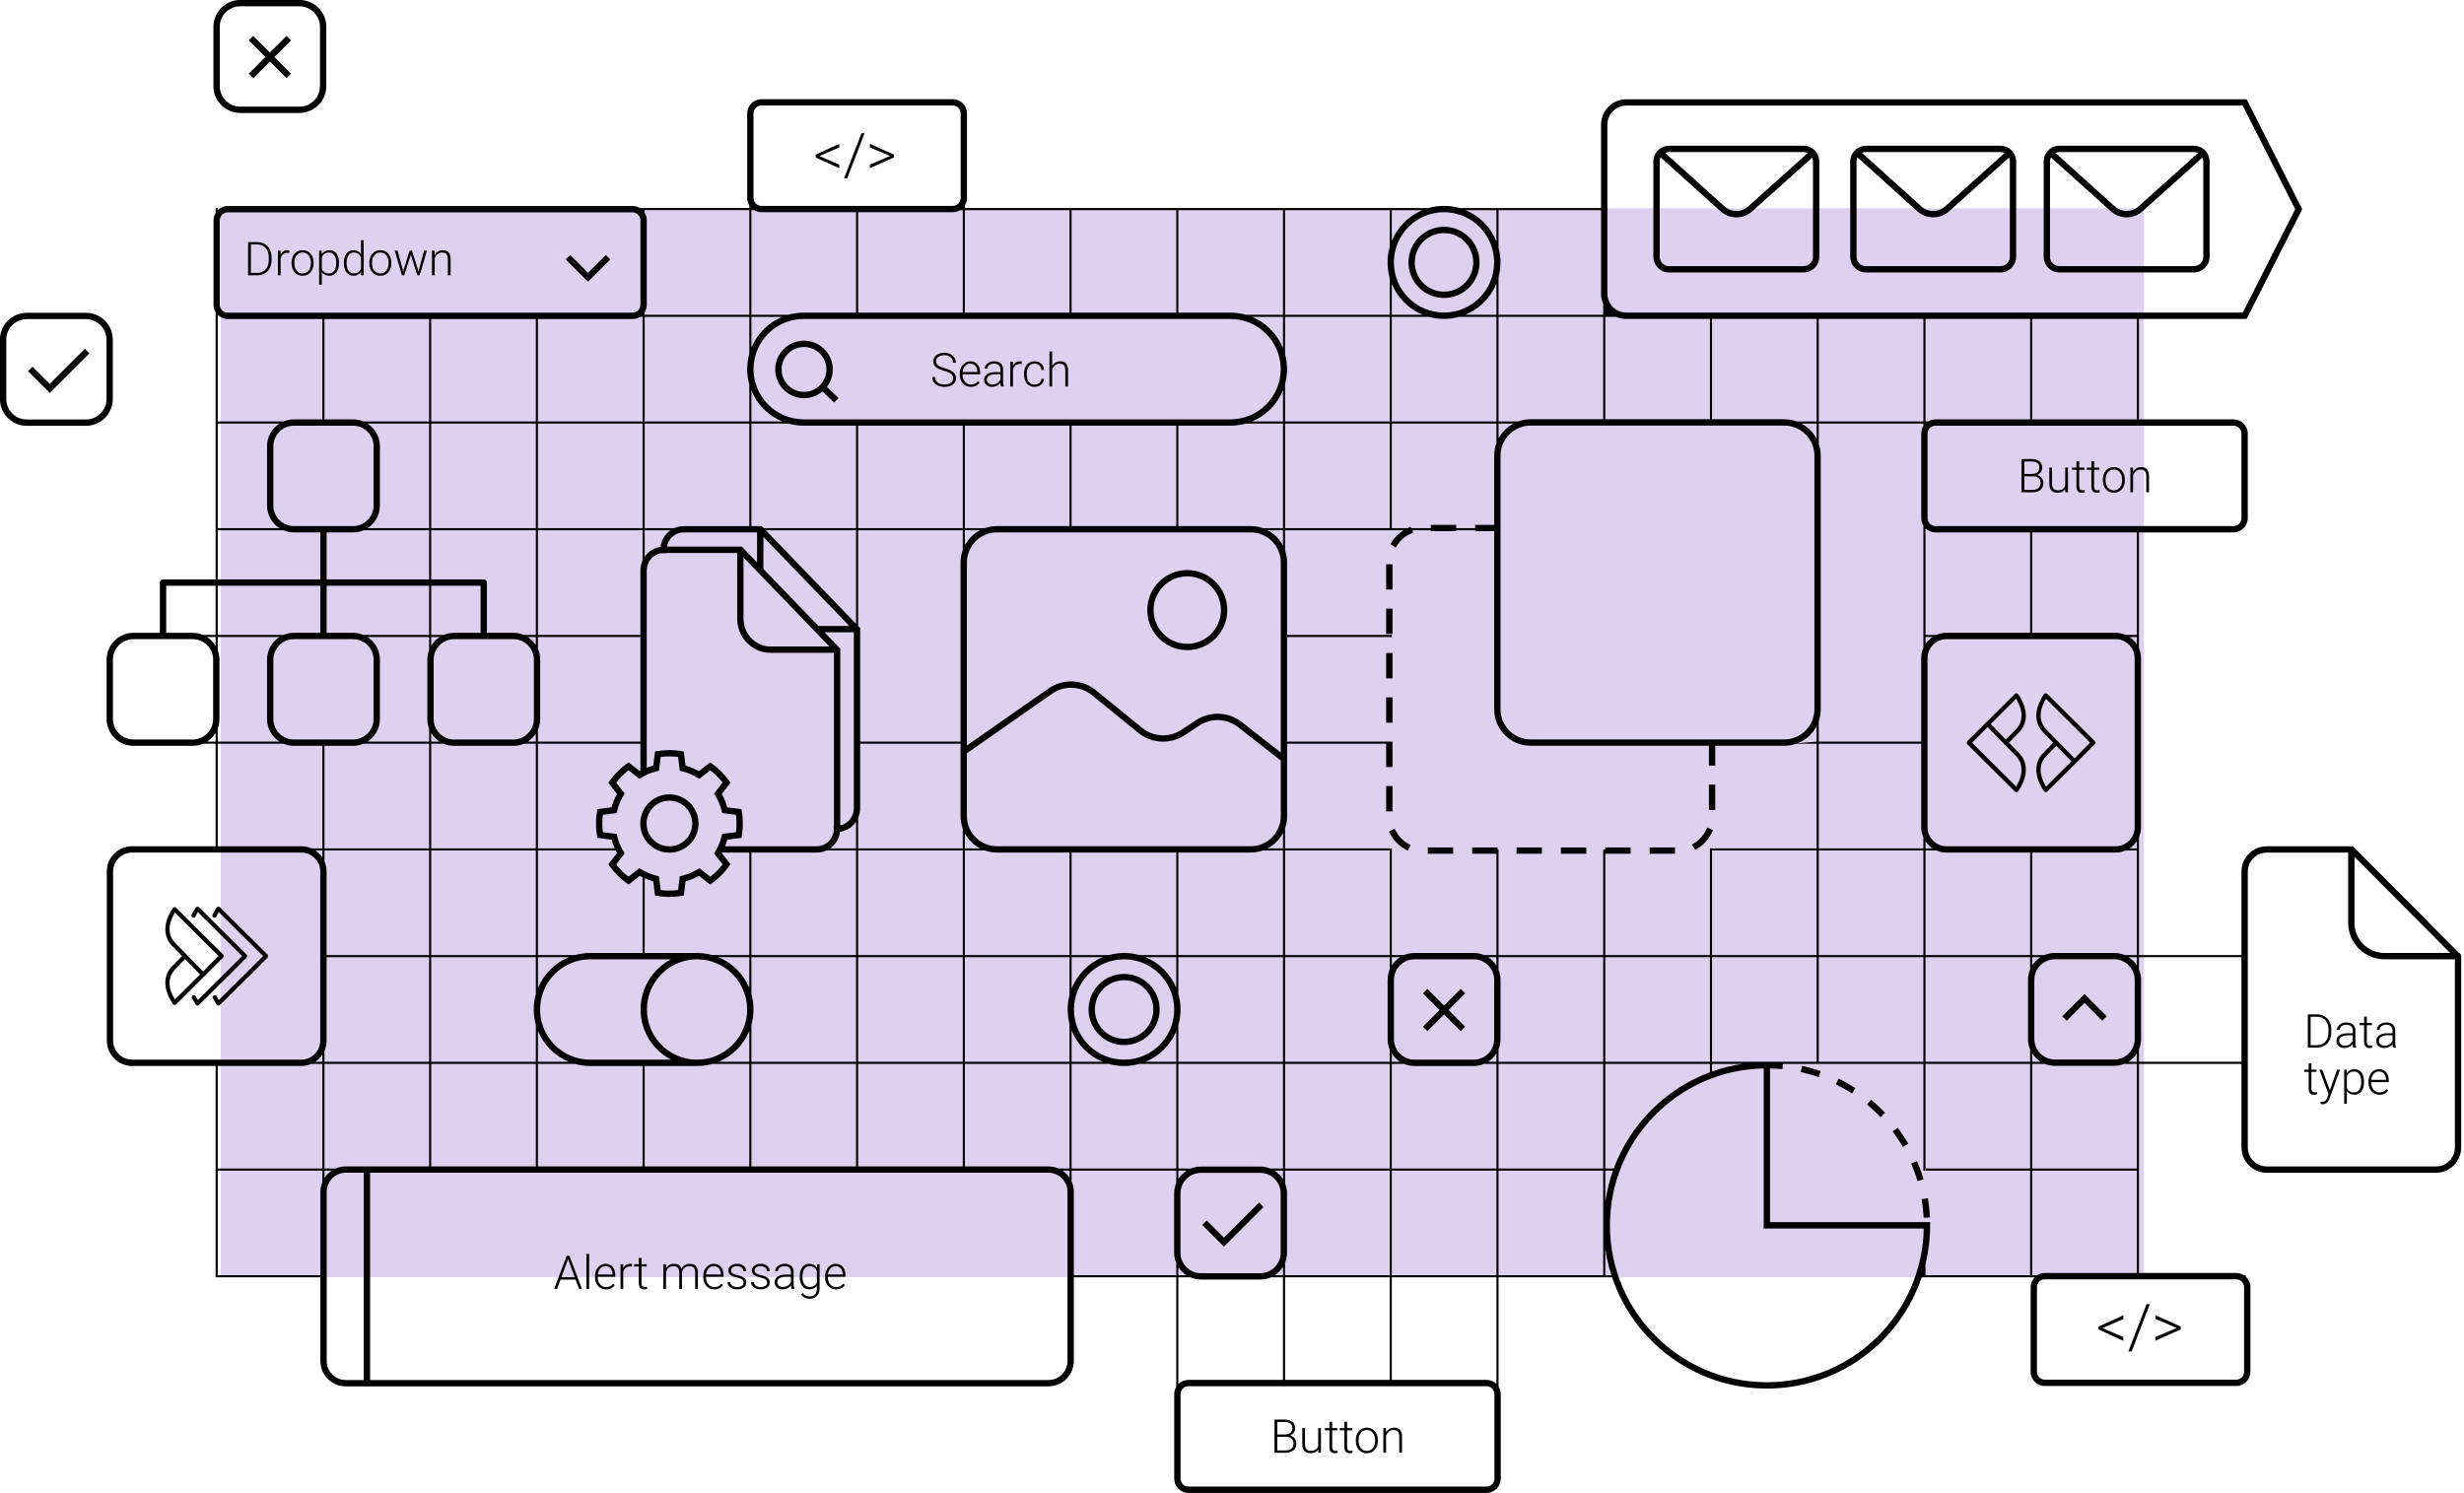 <?xml version="1.0" encoding="UTF-8" standalone="no"?>
<!DOCTYPE svg PUBLIC "-//W3C//DTD SVG 1.1//EN" "http://www.w3.org/Graphics/SVG/1.1/DTD/svg11.dtd">
<svg width="100%" height="100%" viewBox="0 0 990 600" version="1.1" xmlns="http://www.w3.org/2000/svg" xmlns:xlink="http://www.w3.org/1999/xlink" xml:space="preserve" xmlns:serif="http://www.serif.com/" style="fill-rule:evenodd;clip-rule:evenodd;stroke-linejoin:round;stroke-miterlimit:2;">
    <g transform="matrix(1,0,0,1,-420.528,-332.546)">
        <g transform="matrix(0.27,0,0,0.236,-1664.92,-1318.47)">
            <rect x="8052.31" y="7350.45" width="2862.09" height="1820.02" style="fill:rgb(221,209,240);fill-rule:nonzero;"/>
        </g>
        <g transform="matrix(0.424,0,0,0.424,242.2,191.528)">
            <path d="M612.995,1037.44L624.914,1037.44L624.914,1134.59L545.796,1134.59C532.552,1134.59 521.799,1145.34 521.799,1158.58C521.799,1158.58 521.799,1318.85 521.799,1318.85C521.799,1332.09 532.552,1342.84 545.796,1342.84L624.914,1342.84L624.914,1543.15L724.178,1543.15L724.178,1622.47C724.178,1635.72 734.94,1646.48 748.196,1646.48L1414.12,1646.48C1427.37,1646.48 1438.13,1635.72 1438.13,1622.47L1438.13,1543.15L1535.2,1543.15L1535.2,1646.9C1533.98,1648.93 1533.28,1651.3 1533.28,1653.84C1533.28,1653.84 1533.28,1733.96 1533.28,1733.96C1533.28,1741.41 1539.32,1747.45 1546.77,1747.45C1546.77,1747.45 1829.21,1747.45 1829.21,1747.45C1836.66,1747.45 1842.7,1741.41 1842.7,1733.96L1842.7,1653.84C1842.7,1651.19 1841.94,1648.72 1840.62,1646.64L1840.62,1543.15L1948.21,1543.15C1968.82,1604.4 2026.74,1648.56 2094.88,1648.56C2163.09,1648.56 2220.98,1604.42 2241.57,1543.15L2348.61,1543.15C2346.26,1545.58 2344.82,1548.88 2344.82,1552.53L2344.82,1632.64C2344.82,1640.09 2350.87,1646.14 2358.31,1646.14C2358.31,1646.14 2539.61,1646.14 2539.61,1646.14C2547.05,1646.14 2553.1,1640.09 2553.1,1632.64C2553.1,1632.64 2553.1,1552.53 2553.1,1552.53C2553.1,1548.54 2551.37,1544.95 2548.62,1542.48L2548.62,1541.15L2546.87,1541.15C2544.77,1539.81 2542.28,1539.03 2539.61,1539.03L2447.48,1539.03L2447.48,1340.87L2544.62,1340.87L2544.62,1420.07C2544.62,1433.31 2555.37,1444.06 2568.61,1444.06C2568.61,1444.06 2728.85,1444.06 2728.85,1444.06C2742.09,1444.06 2752.84,1433.31 2752.84,1420.07L2752.84,1237.76L2751.55,1236.46L2751.55,1235.76L2750.85,1235.76L2650.18,1134.63L2568.61,1134.63C2555.37,1134.63 2544.62,1145.39 2544.62,1158.63L2544.62,1237.72L2447.48,1237.72L2447.48,1125.98C2448.71,1123.1 2449.39,1119.92 2449.39,1116.6L2449.39,956.332C2449.39,953.003 2448.71,949.831 2447.48,946.947L2447.48,837.154L2537.1,837.154C2544.55,837.154 2550.59,831.106 2550.59,823.657C2550.59,823.657 2550.59,743.538 2550.59,743.538C2550.59,736.089 2544.55,730.041 2537.1,730.041L2447.48,730.041L2447.48,634.846L2549.5,634.846L2602.23,530.871L2549.51,426.658L1961.75,426.658C1948.51,426.658 1937.76,437.407 1937.76,450.647L1937.76,529.752L1840.62,529.75L1840.62,529.697L1838.62,529.697L1838.62,529.75L1803.65,529.749C1798.98,528.412 1794.04,527.697 1788.94,527.697C1783.84,527.697 1778.91,528.412 1774.23,529.749L1739.48,529.748L1739.48,529.697L1737.48,529.697L1737.48,529.748L1638.34,529.747L1638.34,529.697L1636.34,529.697L1636.34,529.747L1537.2,529.745L1537.2,529.697L1535.2,529.697L1535.2,529.745L1436.05,529.744L1436.05,529.697L1434.05,529.697L1434.05,529.744L1334.91,529.742L1334.91,527.269C1336.18,525.213 1336.91,522.791 1336.91,520.2L1336.91,440.081C1336.91,432.632 1330.86,426.584 1323.41,426.584L1142.12,426.584C1134.67,426.584 1128.63,432.632 1128.63,440.081L1128.63,520.2C1128.63,522.791 1129.36,525.213 1130.63,527.269L1130.63,529.739L1031.48,529.737L1031.48,529.697L1029.48,529.697L1029.48,529.737L1026.9,529.737C1024.88,528.528 1022.51,527.833 1019.99,527.833L636.417,527.833C632.712,527.833 629.353,529.33 626.914,531.75L626.914,529.697L624.914,529.697L624.914,534.272C623.65,536.325 622.92,538.743 622.92,541.33L622.92,621.449C622.92,624.036 623.65,626.454 624.914,628.508L624.914,881.712L575.081,881.712C573.425,881.712 572.081,883.057 572.081,884.712C572.081,884.712 572.081,932.324 572.081,932.324L547.065,932.324C533.008,932.324 521.595,943.736 521.595,957.794L521.595,1013.97C521.595,1028.02 533.008,1039.44 547.065,1039.44L603.097,1039.44C606.608,1039.44 609.953,1038.72 612.995,1037.44ZM1836.7,1653.84L1836.7,1733.96C1836.7,1738.1 1833.34,1741.45 1829.21,1741.45L1546.77,1741.45C1542.63,1741.45 1539.28,1738.1 1539.28,1733.96L1539.28,1653.84C1539.28,1649.7 1542.63,1646.34 1546.77,1646.34L1829.21,1646.34C1833.34,1646.34 1836.7,1649.7 1836.7,1653.84ZM1697.1,1680.05L1697.1,1686.03L1701.94,1686.03L1701.94,1688.15L1697.1,1688.15L1697.1,1703.73C1697.1,1705.03 1697.33,1705.99 1697.8,1706.63C1698.27,1707.26 1699.05,1707.58 1700.14,1707.58C1700.58,1707.58 1701.28,1707.5 1702.24,1707.36L1702.35,1709.48C1701.67,1709.72 1700.75,1709.85 1699.58,1709.85C1697.81,1709.85 1696.52,1709.33 1695.71,1708.3C1694.91,1707.27 1694.5,1705.75 1694.5,1703.75L1694.5,1688.15L1690.2,1688.15L1690.2,1686.03L1694.5,1686.03L1694.5,1680.05L1697.1,1680.05ZM1705.35,1697.38C1705.35,1695.13 1705.79,1693.11 1706.66,1691.31C1707.53,1689.5 1708.76,1688.1 1710.35,1687.1C1711.94,1686.1 1713.75,1685.6 1715.77,1685.6C1718.88,1685.6 1721.4,1686.69 1723.33,1688.87C1725.26,1691.06 1726.22,1693.95 1726.22,1697.55L1726.22,1698.09C1726.22,1700.35 1725.79,1702.39 1724.92,1704.19C1724.05,1706 1722.82,1707.4 1721.23,1708.38C1719.65,1709.36 1717.84,1709.85 1715.81,1709.85C1712.71,1709.85 1710.19,1708.75 1708.26,1706.57C1706.32,1704.39 1705.35,1701.5 1705.35,1697.9L1705.35,1697.38ZM1682.97,1680.05L1682.97,1686.03L1687.81,1686.03L1687.81,1688.15L1682.97,1688.15L1682.97,1703.73C1682.97,1705.03 1683.2,1705.99 1683.67,1706.63C1684.14,1707.26 1684.92,1707.58 1686.01,1707.58C1686.45,1707.58 1687.14,1707.5 1688.11,1707.36L1688.22,1709.48C1687.54,1709.72 1686.62,1709.85 1685.45,1709.85C1683.68,1709.85 1682.39,1709.33 1681.58,1708.3C1680.78,1707.27 1680.37,1705.75 1680.37,1703.75L1680.37,1688.15L1676.07,1688.15L1676.07,1686.03L1680.37,1686.03L1680.37,1680.05L1682.97,1680.05ZM1669.77,1706.45C1668.21,1708.71 1665.73,1709.85 1662.31,1709.85C1659.82,1709.85 1657.92,1709.12 1656.63,1707.67C1655.33,1706.23 1654.67,1704.08 1654.64,1701.25L1654.64,1686.03L1657.21,1686.03L1657.21,1700.92C1657.21,1705.37 1659.01,1707.6 1662.61,1707.6C1666.36,1707.6 1668.73,1706.05 1669.72,1702.95L1669.72,1686.03L1672.32,1686.03L1672.32,1709.41L1669.81,1709.41L1669.77,1706.45ZM1628.3,1709.41L1628.3,1677.95L1637.59,1677.95C1640.96,1677.95 1643.52,1678.65 1645.26,1680.04C1647.01,1681.43 1647.88,1683.48 1647.88,1686.18C1647.88,1687.81 1647.43,1689.23 1646.55,1690.43C1645.66,1691.63 1644.45,1692.49 1642.91,1693.01C1644.74,1693.41 1646.21,1694.32 1647.33,1695.71C1648.44,1697.11 1649,1698.72 1649,1700.55C1649,1703.33 1648.11,1705.51 1646.31,1707.07C1644.52,1708.63 1642.02,1709.41 1638.82,1709.41L1628.3,1709.41ZM1733.94,1686.03L1734.02,1690.03C1734.9,1688.59 1736,1687.49 1737.31,1686.74C1738.62,1685.98 1740.07,1685.6 1741.65,1685.6C1744.16,1685.6 1746.02,1686.31 1747.25,1687.72C1748.47,1689.13 1749.09,1691.25 1749.11,1694.07L1749.11,1709.41L1746.53,1709.41L1746.53,1694.05C1746.52,1691.96 1746.08,1690.4 1745.2,1689.38C1744.33,1688.36 1742.94,1687.85 1741.02,1687.85C1739.42,1687.85 1738.01,1688.35 1736.78,1689.35C1735.55,1690.35 1734.63,1691.7 1734.04,1693.4L1734.04,1709.41L1731.47,1709.41L1731.47,1686.03L1733.94,1686.03ZM1707.94,1698.09C1707.94,1700.88 1708.67,1703.18 1710.11,1704.97C1711.56,1706.77 1713.46,1707.66 1715.81,1707.66C1718.14,1707.66 1720.03,1706.77 1721.48,1704.97C1722.93,1703.18 1723.65,1700.81 1723.65,1697.87L1723.65,1697.38C1723.65,1695.59 1723.32,1693.96 1722.66,1692.47C1722,1690.99 1721.07,1689.84 1719.87,1689.03C1718.67,1688.21 1717.31,1687.8 1715.77,1687.8C1713.46,1687.8 1711.58,1688.71 1710.12,1690.52C1708.67,1692.32 1707.94,1694.69 1707.94,1697.62L1707.94,1698.09ZM1630.96,1694.29L1630.96,1707.17L1638.93,1707.17C1641.21,1707.17 1643.01,1706.59 1644.35,1705.43C1645.68,1704.27 1646.34,1702.66 1646.34,1700.6C1646.34,1698.65 1645.71,1697.11 1644.43,1695.98C1643.16,1694.85 1641.39,1694.29 1639.15,1694.29L1630.96,1694.29ZM1630.96,1692.06L1638.22,1692.06C1640.44,1692.02 1642.15,1691.5 1643.37,1690.5C1644.59,1689.49 1645.2,1688.04 1645.2,1686.12C1645.2,1684.1 1644.57,1682.62 1643.31,1681.66C1642.05,1680.7 1640.14,1680.22 1637.59,1680.22L1630.96,1680.22L1630.96,1692.06ZM1624.85,1543.15L1636.34,1543.15L1636.34,1640.34L1546.77,1640.34C1543.03,1640.34 1539.64,1641.87 1537.2,1644.33L1537.2,1543.15L1548.52,1543.15C1551.63,1544.5 1555.06,1545.25 1558.67,1545.25C1558.67,1545.25 1614.7,1545.25 1614.7,1545.25C1618.31,1545.25 1621.74,1544.5 1624.85,1543.15ZM1739.48,1640.34L1739.48,1543.15L1838.62,1543.15L1838.62,1644.17C1836.19,1641.8 1832.87,1640.34 1829.21,1640.34L1739.48,1640.34ZM2091.88,1345.16L2091.88,1496.84L2243.57,1496.84C2241.97,1577.59 2176.01,1642.56 2094.88,1642.56C2012.81,1642.56 1946.17,1575.92 1946.17,1493.84C1946.17,1412.71 2011.14,1346.76 2091.88,1345.16L2091.88,1345.16ZM765.294,1444.03L765.294,1640.48L748.196,1640.48C738.252,1640.48 730.178,1632.41 730.178,1622.47C730.178,1622.47 730.178,1462.04 730.178,1462.04C730.178,1452.1 738.252,1444.03 748.196,1444.03L765.294,1444.03ZM771.294,1444.03L1414.12,1444.03C1424.06,1444.03 1432.13,1452.1 1432.13,1462.04L1432.13,1622.47C1432.13,1632.41 1424.06,1640.48 1414.12,1640.48L771.294,1640.48L771.294,1444.03ZM1737.48,1640.34L1638.34,1640.34L1638.34,1543.15L1737.48,1543.15L1737.48,1640.34ZM2547.1,1552.53L2547.1,1632.64C2547.1,1636.78 2543.74,1640.14 2539.61,1640.14L2358.31,1640.14C2354.18,1640.14 2350.82,1636.78 2350.82,1632.64C2350.82,1632.64 2350.82,1552.53 2350.82,1552.53C2350.82,1548.39 2354.18,1545.03 2358.31,1545.03C2358.31,1545.03 2539.61,1545.03 2539.61,1545.03C2543.74,1545.03 2547.1,1548.39 2547.1,1552.53ZM2440.56,1613.35L2437.47,1613.35L2454.71,1568.51L2457.78,1568.51L2440.56,1613.35ZM2412.94,1591.23L2432.68,1599.74L2432.68,1603.31L2409.22,1592.57L2409.22,1589.81L2432.68,1579.09L2432.68,1582.67L2412.94,1591.23ZM2483.24,1591.12L2463.08,1582.53L2463.08,1579.04L2487.04,1589.76L2487.04,1592.51L2463.08,1603.26L2463.08,1599.74L2483.24,1591.12ZM1178.4,1542.23C1178.4,1538.57 1179.21,1535.67 1180.83,1533.54C1182.45,1531.4 1184.65,1530.33 1187.43,1530.33C1190.61,1530.33 1193.03,1531.59 1194.69,1534.13L1194.82,1530.76L1197.24,1530.76L1197.24,1553.66C1197.24,1556.67 1196.4,1559.06 1194.71,1560.82C1193.03,1562.57 1190.74,1563.45 1187.86,1563.45C1186.23,1563.45 1184.68,1563.09 1183.2,1562.36C1181.73,1561.63 1180.57,1560.66 1179.71,1559.45L1181.16,1557.9C1182.99,1560.15 1185.17,1561.27 1187.69,1561.27C1189.85,1561.27 1191.54,1560.63 1192.75,1559.36C1193.95,1558.08 1194.58,1556.32 1194.62,1554.05L1194.62,1551.11C1192.97,1553.42 1190.56,1554.57 1187.39,1554.57C1184.68,1554.57 1182.5,1553.49 1180.86,1551.33C1179.22,1549.17 1178.4,1546.25 1178.4,1542.58L1178.4,1542.23ZM1125.18,1548.2C1125.18,1546.91 1124.66,1545.88 1123.63,1545.11C1122.61,1544.33 1121.05,1543.72 1118.98,1543.28C1116.9,1542.84 1115.29,1542.34 1114.15,1541.77C1113,1541.2 1112.15,1540.5 1111.6,1539.68C1111.04,1538.86 1110.77,1537.87 1110.77,1536.7C1110.77,1534.86 1111.54,1533.33 1113.08,1532.13C1114.62,1530.93 1116.59,1530.33 1119,1530.33C1121.61,1530.33 1123.7,1530.97 1125.28,1532.26C1126.86,1533.55 1127.64,1535.23 1127.64,1537.31L1125.05,1537.31C1125.05,1535.94 1124.48,1534.8 1123.33,1533.89C1122.19,1532.98 1120.74,1532.53 1119,1532.53C1117.3,1532.53 1115.93,1532.91 1114.9,1533.66C1113.88,1534.42 1113.36,1535.4 1113.36,1536.62C1113.36,1537.78 1113.79,1538.68 1114.65,1539.33C1115.5,1539.97 1117.07,1540.56 1119.34,1541.09C1121.6,1541.62 1123.3,1542.19 1124.43,1542.8C1125.57,1543.4 1126.4,1544.13 1126.95,1544.98C1127.5,1545.83 1127.77,1546.86 1127.77,1548.07C1127.77,1550.04 1126.98,1551.62 1125.38,1552.8C1123.79,1553.98 1121.71,1554.57 1119.15,1554.57C1116.43,1554.57 1114.22,1553.91 1112.53,1552.59C1110.84,1551.28 1109.99,1549.61 1109.99,1547.59L1112.58,1547.59C1112.68,1549.1 1113.32,1550.28 1114.49,1551.12C1115.67,1551.97 1117.22,1552.39 1119.15,1552.39C1120.95,1552.39 1122.41,1551.99 1123.52,1551.2C1124.62,1550.41 1125.18,1549.41 1125.18,1548.2ZM1028.49,1524.77L1028.49,1530.76L1033.33,1530.76L1033.33,1532.88L1028.49,1532.88L1028.49,1548.46C1028.49,1549.75 1028.72,1550.72 1029.19,1551.35C1029.66,1551.99 1030.44,1552.3 1031.54,1552.3C1031.97,1552.3 1032.67,1552.23 1033.63,1552.09L1033.74,1554.2C1033.06,1554.45 1032.14,1554.57 1030.97,1554.57C1029.2,1554.57 1027.91,1554.06 1027.11,1553.03C1026.3,1552 1025.89,1550.48 1025.89,1548.48L1025.89,1532.88L1021.6,1532.88L1021.6,1530.76L1025.89,1530.76L1025.89,1524.77L1028.49,1524.77ZM1147.5,1548.2C1147.5,1546.91 1146.99,1545.88 1145.95,1545.11C1144.92,1544.33 1143.37,1543.72 1141.3,1543.28C1139.22,1542.84 1137.61,1542.34 1136.47,1541.77C1135.32,1541.2 1134.47,1540.5 1133.92,1539.68C1133.36,1538.86 1133.09,1537.87 1133.09,1536.7C1133.09,1534.86 1133.86,1533.33 1135.4,1532.13C1136.94,1530.93 1138.91,1530.33 1141.32,1530.33C1143.93,1530.33 1146.02,1530.97 1147.6,1532.26C1149.17,1533.55 1149.96,1535.23 1149.96,1537.31L1147.37,1537.31C1147.37,1535.94 1146.8,1534.8 1145.65,1533.89C1144.51,1532.98 1143.06,1532.53 1141.32,1532.53C1139.62,1532.53 1138.26,1532.91 1137.23,1533.66C1136.19,1534.42 1135.68,1535.4 1135.68,1536.62C1135.68,1537.78 1136.11,1538.68 1136.97,1539.33C1137.82,1539.97 1139.39,1540.56 1141.65,1541.09C1143.92,1541.62 1145.62,1542.19 1146.75,1542.8C1147.88,1543.4 1148.73,1544.13 1149.27,1544.98C1149.82,1545.83 1150.09,1546.86 1150.09,1548.07C1150.09,1550.04 1149.3,1551.62 1147.7,1552.8C1146.11,1553.98 1144.04,1554.57 1141.47,1554.57C1138.75,1554.57 1136.54,1553.91 1134.85,1552.59C1133.15,1551.28 1132.31,1549.61 1132.31,1547.59L1134.9,1547.59C1135,1549.1 1135.64,1550.28 1136.81,1551.12C1137.99,1551.97 1139.54,1552.39 1141.47,1552.39C1143.27,1552.39 1144.73,1551.99 1145.84,1551.2C1146.94,1550.41 1147.5,1549.41 1147.5,1548.2ZM1170.58,1554.14C1170.32,1553.4 1170.15,1552.32 1170.08,1550.88C1169.17,1552.06 1168.02,1552.97 1166.61,1553.61C1165.21,1554.25 1163.72,1554.57 1162.15,1554.57C1159.9,1554.57 1158.08,1553.94 1156.69,1552.69C1155.3,1551.44 1154.61,1549.85 1154.61,1547.94C1154.61,1545.66 1155.55,1543.86 1157.45,1542.54C1159.34,1541.21 1161.98,1540.55 1165.37,1540.55L1170.06,1540.55L1170.06,1537.89C1170.06,1536.22 1169.54,1534.9 1168.51,1533.95C1167.48,1532.99 1165.98,1532.51 1164.01,1532.51C1162.21,1532.51 1160.71,1532.97 1159.53,1533.89C1158.35,1534.81 1157.76,1535.92 1157.76,1537.22L1155.17,1537.2C1155.17,1535.34 1156.03,1533.73 1157.76,1532.37C1159.49,1531.01 1161.62,1530.33 1164.14,1530.33C1166.74,1530.33 1168.8,1530.98 1170.31,1532.28C1171.81,1533.59 1172.59,1535.4 1172.63,1537.74L1172.63,1548.8C1172.63,1551.06 1172.87,1552.76 1173.34,1553.88L1173.34,1554.14L1170.58,1554.14ZM1097.46,1554.57C1095.47,1554.57 1093.67,1554.08 1092.07,1553.1C1090.46,1552.12 1089.21,1550.76 1088.32,1549.01C1087.42,1547.26 1086.98,1545.29 1086.98,1543.12L1086.98,1542.19C1086.98,1539.94 1087.41,1537.92 1088.29,1536.12C1089.16,1534.32 1090.37,1532.9 1091.93,1531.87C1093.48,1530.84 1095.17,1530.33 1096.98,1530.33C1099.82,1530.33 1102.07,1531.3 1103.74,1533.23C1105.4,1535.17 1106.23,1537.82 1106.23,1541.17L1106.23,1542.62L1089.55,1542.62L1089.55,1543.12C1089.55,1545.77 1090.31,1547.98 1091.83,1549.74C1093.35,1551.51 1095.26,1552.39 1097.57,1552.39C1098.95,1552.39 1100.17,1552.14 1101.23,1551.63C1102.29,1551.13 1103.25,1550.32 1104.11,1549.21L1105.73,1550.44C1103.83,1553.2 1101.07,1554.57 1097.46,1554.57ZM994.869,1554.57C992.881,1554.57 991.084,1554.08 989.478,1553.1C987.871,1552.12 986.622,1550.76 985.729,1549.01C984.835,1547.26 984.389,1545.29 984.389,1543.12L984.389,1542.19C984.389,1539.94 984.825,1537.92 985.696,1536.12C986.568,1534.32 987.781,1532.9 989.337,1531.87C990.893,1530.84 992.579,1530.33 994.394,1530.33C997.232,1530.33 999.483,1531.3 1001.15,1533.23C1002.81,1535.17 1003.64,1537.82 1003.64,1541.17L1003.64,1542.62L986.96,1542.62L986.96,1543.12C986.96,1545.77 987.72,1547.98 989.24,1549.74C990.76,1551.51 992.672,1552.39 994.977,1552.39C996.36,1552.39 997.581,1552.14 998.64,1551.63C999.699,1551.13 1000.66,1550.32 1001.52,1549.21L1003.14,1550.44C1001.24,1553.2 998.485,1554.57 994.869,1554.57ZM1212.95,1554.57C1210.96,1554.57 1209.16,1554.08 1207.56,1553.1C1205.95,1552.12 1204.7,1550.76 1203.81,1549.01C1202.91,1547.26 1202.47,1545.29 1202.47,1543.12L1202.47,1542.19C1202.47,1539.94 1202.9,1537.92 1203.77,1536.12C1204.65,1534.32 1205.86,1532.9 1207.41,1531.87C1208.97,1530.84 1210.66,1530.33 1212.47,1530.33C1215.31,1530.33 1217.56,1531.3 1219.23,1533.23C1220.89,1535.17 1221.72,1537.82 1221.72,1541.17L1221.72,1542.62L1205.04,1542.62L1205.04,1543.12C1205.04,1545.77 1205.8,1547.98 1207.32,1549.74C1208.84,1551.51 1210.75,1552.39 1213.06,1552.39C1214.44,1552.39 1215.66,1552.14 1216.72,1551.63C1217.78,1551.13 1218.74,1550.32 1219.6,1549.21L1221.22,1550.44C1219.32,1553.2 1216.56,1554.57 1212.95,1554.57ZM966.025,1545.32L951.742,1545.32L948.5,1554.14L945.713,1554.14L957.619,1522.68L960.148,1522.68L972.054,1554.14L969.288,1554.14L966.025,1545.32ZM978.881,1554.14L976.287,1554.14L976.287,1520.95L978.881,1520.95L978.881,1554.14ZM1019.39,1532.96C1018.85,1532.86 1018.26,1532.81 1017.64,1532.81C1016.03,1532.81 1014.66,1533.26 1013.55,1534.16C1012.43,1535.06 1011.64,1536.37 1011.16,1538.08L1011.16,1554.14L1008.59,1554.14L1008.59,1530.76L1011.12,1530.76L1011.16,1534.48C1012.53,1531.71 1014.73,1530.33 1017.75,1530.33C1018.47,1530.33 1019.04,1530.42 1019.46,1530.61L1019.39,1532.96ZM1051.63,1530.76L1051.71,1534.56C1052.58,1533.15 1053.66,1532.09 1054.95,1531.38C1056.25,1530.68 1057.69,1530.33 1059.28,1530.33C1062.96,1530.33 1065.31,1531.84 1066.3,1534.86C1067.13,1533.41 1068.25,1532.29 1069.65,1531.5C1071.05,1530.72 1072.59,1530.33 1074.27,1530.33C1079.29,1530.33 1081.84,1533.06 1081.94,1538.54L1081.94,1554.14L1079.35,1554.14L1079.35,1538.73C1079.34,1536.64 1078.89,1535.1 1078,1534.09C1077.12,1533.08 1075.67,1532.57 1073.67,1532.57C1071.81,1532.6 1070.24,1533.2 1068.96,1534.38C1067.68,1535.55 1066.96,1536.98 1066.82,1538.67L1066.82,1554.14L1064.22,1554.14L1064.22,1538.54C1064.21,1536.54 1063.74,1535.04 1062.81,1534.05C1061.88,1533.07 1060.45,1532.57 1058.52,1532.57C1056.89,1532.57 1055.5,1533.04 1054.33,1533.97C1053.16,1534.9 1052.3,1536.28 1051.74,1538.11L1051.74,1554.14L1049.14,1554.14L1049.14,1530.76L1051.63,1530.76ZM1181.01,1542.69C1181.01,1545.67 1181.61,1548.02 1182.81,1549.74C1184,1551.46 1185.69,1552.32 1187.86,1552.32C1191.05,1552.32 1193.3,1550.9 1194.62,1548.05L1194.62,1537.18C1194.02,1535.68 1193.15,1534.54 1192.01,1533.75C1190.87,1532.97 1189.5,1532.57 1187.9,1532.57C1185.73,1532.57 1184.04,1533.43 1182.83,1535.13C1181.62,1536.84 1181.01,1539.36 1181.01,1542.69ZM1162.45,1552.28C1164.18,1552.28 1165.73,1551.86 1167.09,1551.03C1168.45,1550.19 1169.44,1549.08 1170.06,1547.68L1170.06,1542.54L1165.43,1542.54C1162.86,1542.56 1160.84,1543.04 1159.38,1543.95C1157.93,1544.87 1157.2,1546.12 1157.2,1547.72C1157.2,1549.03 1157.69,1550.12 1158.66,1550.98C1159.63,1551.85 1160.89,1552.28 1162.45,1552.28ZM952.563,1543.05L965.183,1543.05L958.873,1525.92L952.563,1543.05ZM1535.2,1453.71C1533.91,1456.76 1533.2,1460.1 1533.2,1463.61L1533.2,1519.78C1533.2,1523.29 1533.91,1526.64 1535.2,1529.68L1535.2,1541.15L1438.13,1541.15L1438.13,1462.04C1438.13,1458.56 1437.39,1455.25 1436.05,1452.26L1436.05,1442.01L1535.2,1442.01L1535.2,1453.71ZM1636.34,1533.22L1636.34,1541.15L1628.56,1541.15C1631.7,1539.11 1634.36,1536.4 1636.34,1533.22ZM1739.48,1541.15L1739.48,1442.01L1838.62,1442.01L1838.62,1541.15L1739.48,1541.15ZM1537.2,1541.15L1537.2,1533.48C1539.16,1536.55 1541.76,1539.17 1544.81,1541.15L1537.2,1541.15ZM1638.34,1454.12L1638.34,1442.01L1737.48,1442.01L1737.48,1541.15L1638.34,1541.15L1638.34,1529.28C1639.52,1526.35 1640.17,1523.14 1640.17,1519.78L1640.17,1463.61C1640.17,1460.26 1639.52,1457.05 1638.34,1454.12ZM1840.62,1541.15L1840.62,1442.01L1939.77,1442.01L1939.77,1541.15L1840.62,1541.15ZM1941.77,1516.11C1943.01,1524.71 1944.95,1533.07 1947.55,1541.15L1941.77,1541.15L1941.77,1516.11ZM2445.48,1539.03L2358.31,1539.03C2355.64,1539.03 2353.15,1539.81 2351.05,1541.15L2346.34,1541.15L2346.34,1442.01L2445.48,1442.01L2445.48,1539.03ZM2110.02,1340.87L2243.19,1340.87L2243.19,1442.01L2245.19,1442.01L2245.19,1340.87L2344.34,1340.87L2344.34,1440.01L2245.6,1440.01L2245.6,1442.01L2344.34,1442.01L2344.34,1541.15L2245.19,1541.15L2245.19,1530.65C2248.07,1518.85 2249.6,1506.52 2249.6,1493.84L2249.6,1490.84L2097.88,1490.84L2097.88,1345.16C2100.82,1345.22 2103.74,1345.36 2106.64,1345.59L2109.63,1345.82L2110.02,1340.87ZM2243.19,1538.04C2242.88,1539.08 2242.56,1540.12 2242.23,1541.15L2243.19,1541.15L2243.19,1538.04ZM726.056,1452.73C724.847,1455.59 724.178,1458.74 724.178,1462.04L724.178,1541.15L626.914,1541.15L626.914,1442.01L726.056,1442.01L726.056,1452.73ZM1212.47,1532.53C1210.53,1532.53 1208.89,1533.24 1207.56,1534.67C1206.22,1536.1 1205.41,1538.01 1205.12,1540.42L1219.15,1540.42L1219.15,1540.14C1219.08,1537.89 1218.44,1536.06 1217.23,1534.65C1216.02,1533.24 1214.43,1532.53 1212.47,1532.53ZM1096.98,1532.53C1095.04,1532.53 1093.4,1533.24 1092.07,1534.67C1090.73,1536.1 1089.92,1538.01 1089.63,1540.42L1103.66,1540.42L1103.66,1540.14C1103.59,1537.89 1102.95,1536.06 1101.74,1534.65C1100.53,1533.24 1098.94,1532.53 1096.98,1532.53ZM994.394,1532.53C992.449,1532.53 990.81,1533.24 989.478,1534.67C988.145,1536.1 987.335,1538.01 987.047,1540.42L1001.07,1540.42L1001.07,1540.14C1001,1537.89 1000.36,1536.06 999.148,1534.65C997.938,1533.24 996.353,1532.53 994.394,1532.53ZM1634.17,1463.61L1634.17,1519.78C1634.17,1530.53 1625.45,1539.25 1614.7,1539.25L1558.67,1539.25C1547.92,1539.25 1539.2,1530.53 1539.2,1519.78C1539.2,1519.78 1539.2,1463.61 1539.2,1463.61C1539.2,1452.87 1547.92,1444.14 1558.67,1444.14L1614.7,1444.14C1625.45,1444.14 1634.17,1452.87 1634.17,1463.61ZM1559.86,1493.51L1580.41,1514.06L1617.93,1476.53L1613.69,1472.29L1580.41,1505.57L1564.1,1489.27L1559.86,1493.51ZM2242.01,1472.04C2242.58,1475.89 2242.99,1479.79 2243.26,1483.73L2243.46,1486.72L2249.45,1486.32L2249.25,1483.33C2248.97,1479.23 2248.53,1475.17 2247.94,1471.16L2247.51,1468.19L2241.57,1469.07L2242.01,1472.04ZM1941.77,1442.01L1949.07,1442.01C1945.71,1451.46 1943.24,1461.35 1941.77,1471.55L1941.77,1442.01ZM2232.77,1438.07C2234.24,1441.69 2235.57,1445.38 2236.75,1449.13L2237.65,1452L2243.38,1450.19L2242.47,1447.33C2241.24,1443.42 2239.86,1439.58 2238.33,1435.82L2237.2,1433.04L2231.64,1435.29L2232.77,1438.07ZM1628.19,1442.01L1636.34,1442.01L1636.34,1450.18C1634.28,1446.87 1631.49,1444.07 1628.19,1442.01ZM1537.2,1442.01L1545.18,1442.01C1541.97,1444.02 1539.24,1446.73 1537.2,1449.91L1537.2,1442.01ZM728.056,1442.01L734.955,1442.01C732.207,1443.83 729.855,1446.2 728.056,1448.96L728.056,1442.01ZM1427.36,1442.01L1434.05,1442.01L1434.05,1448.65C1432.28,1446.02 1430,1443.76 1427.36,1442.01ZM2433.47,1340.87L2445.48,1340.87L2445.48,1440.01L2346.34,1440.01L2346.34,1340.87L2358.31,1340.87C2361.25,1342.05 2364.45,1342.7 2367.8,1342.7L2423.98,1342.7C2427.33,1342.7 2430.53,1342.05 2433.47,1340.87ZM1638.34,1440.01L1638.34,1340.87L1737.48,1340.87L1737.48,1440.01L1638.34,1440.01ZM1826.91,1340.87L1838.62,1340.87L1838.62,1440.01L1739.48,1440.01L1739.48,1340.87L1751.07,1340.87C1754.12,1342.15 1757.46,1342.87 1760.97,1342.87L1817.01,1342.87C1820.52,1342.87 1823.86,1342.15 1826.91,1340.87ZM1840.62,1440.01L1840.62,1340.87L1939.77,1340.87L1939.77,1440.01L1840.62,1440.01ZM2040.91,1348.8C1998.84,1364.46 1965.42,1397.91 1949.79,1440.01L1941.77,1440.01L1941.77,1340.87L2040.91,1340.87L2040.91,1348.8ZM1624.28,1440.01C1621.32,1438.81 1618.09,1438.14 1614.7,1438.14C1614.7,1438.14 1558.67,1438.14 1558.67,1438.14C1555.28,1438.14 1552.05,1438.81 1549.09,1440.01L1537.2,1440.01L1537.2,1340.87L1636.34,1340.87L1636.34,1440.01L1624.28,1440.01ZM1423.68,1440.01L1423.46,1439.91C1420.49,1438.68 1417.34,1438.05 1414.12,1438.03L1334.91,1438.03L1334.91,1340.87L1434.05,1340.87L1434.05,1440.01L1423.68,1440.01ZM1500.32,1340.87L1535.2,1340.87L1535.2,1440.01L1436.05,1440.01L1436.05,1340.87L1471.26,1340.87C1475.88,1342.17 1480.76,1342.87 1485.79,1342.87C1490.82,1342.87 1495.69,1342.17 1500.32,1340.87ZM715.606,1340.87L726.056,1340.87L726.056,1440.01L626.914,1440.01L626.914,1342.84L706.059,1342.84C709.451,1342.84 712.679,1342.14 715.606,1340.87ZM827.199,1438.03L748.196,1438.03C744.798,1438.03 741.565,1438.73 738.635,1440.01L728.056,1440.01L728.056,1340.87L827.199,1340.87L827.199,1438.03ZM2645.73,1140.63L2645.73,1207.26C2645.73,1226.3 2661.19,1241.76 2680.23,1241.76L2746.84,1241.76L2746.84,1420.07C2746.84,1430 2738.78,1438.06 2728.85,1438.06L2568.61,1438.06C2558.68,1438.06 2550.62,1430 2550.62,1420.07C2550.62,1420.07 2550.62,1158.63 2550.62,1158.63C2550.62,1148.7 2558.68,1140.63 2568.61,1140.63L2645.73,1140.63ZM930.341,1340.87L965.389,1340.87C970.013,1342.17 974.888,1342.87 979.925,1342.87L1029.48,1342.87L1029.48,1438.03L930.341,1438.03L930.341,1340.87ZM1332.91,1438.03L1233.77,1438.03L1233.77,1340.87L1332.91,1340.87L1332.91,1438.03ZM1231.77,1438.03L1132.63,1438.03L1132.63,1340.87L1231.77,1340.87L1231.77,1438.03ZM1095.64,1340.87L1130.63,1340.87L1130.63,1438.03L1031.48,1438.03L1031.48,1342.87L1081.11,1342.87C1086.14,1342.87 1091.02,1342.17 1095.64,1340.87ZM829.199,1438.03L829.199,1340.87L928.341,1340.87L928.341,1438.03L829.199,1438.03ZM2215.77,1407.25C2218.05,1410.43 2220.21,1413.7 2222.24,1417.06L2223.8,1419.63L2228.93,1416.53L2227.38,1413.96C2225.26,1410.46 2223.02,1407.06 2220.64,1403.75L2218.89,1401.31L2214.02,1404.81L2215.77,1407.25ZM2192.01,1381.26C2194.98,1383.82 2197.84,1386.5 2200.6,1389.29L2202.71,1391.42L2206.98,1387.2L2204.87,1385.07C2202,1382.17 2199.02,1379.38 2195.93,1376.72L2193.66,1374.76L2189.74,1379.3L2192.01,1381.26ZM2628.42,1365.94L2635.25,1346.28L2638.04,1346.28L2628.05,1373.64L2627.53,1374.85C2626.25,1377.69 2624.27,1379.11 2621.59,1379.11C2620.97,1379.11 2620.31,1379 2619.61,1378.8L2619.58,1376.66L2620.92,1376.79C2622.19,1376.79 2623.22,1376.48 2624,1375.85C2624.79,1375.23 2625.45,1374.15 2626,1372.62L2627.15,1369.47L2618.33,1346.28L2621.16,1346.28L2628.42,1365.94ZM2660.75,1358.21C2660.75,1361.85 2659.94,1364.75 2658.33,1366.88C2656.71,1369.02 2654.55,1370.09 2651.84,1370.09C2648.64,1370.09 2646.2,1368.97 2644.5,1366.72L2644.5,1378.65L2641.93,1378.65L2641.93,1346.28L2644.32,1346.28L2644.45,1349.59C2646.14,1347.1 2648.58,1345.85 2651.78,1345.85C2654.57,1345.85 2656.77,1346.91 2658.36,1349.03C2659.95,1351.14 2660.75,1354.08 2660.75,1357.84L2660.75,1358.21ZM2610.9,1340.3L2610.9,1346.28L2615.74,1346.28L2615.74,1348.4L2610.9,1348.4L2610.9,1363.98C2610.9,1365.28 2611.13,1366.24 2611.6,1366.87C2612.07,1367.51 2612.85,1367.83 2613.95,1367.83C2614.38,1367.83 2615.08,1367.75 2616.04,1367.61L2616.15,1369.73C2615.47,1369.97 2614.55,1370.09 2613.38,1370.09C2611.61,1370.09 2610.32,1369.58 2609.51,1368.55C2608.71,1367.52 2608.3,1366 2608.3,1364L2608.3,1348.4L2604.01,1348.4L2604.01,1346.28L2608.3,1346.28L2608.3,1340.3L2610.9,1340.3ZM2675.44,1370.09C2673.45,1370.09 2671.65,1369.6 2670.05,1368.62C2668.44,1367.64 2667.19,1366.28 2666.3,1364.53C2665.4,1362.78 2664.96,1360.82 2664.96,1358.64L2664.96,1357.71C2664.96,1355.46 2665.39,1353.44 2666.26,1351.64C2667.14,1349.84 2668.35,1348.42 2669.91,1347.39C2671.46,1346.36 2673.15,1345.85 2674.96,1345.85C2677.8,1345.85 2680.05,1346.82 2681.72,1348.76C2683.38,1350.69 2684.21,1353.34 2684.21,1356.7L2684.21,1358.14L2667.53,1358.14L2667.53,1358.64C2667.53,1361.29 2668.29,1363.5 2669.81,1365.26C2671.33,1367.03 2673.24,1367.91 2675.55,1367.91C2676.93,1367.91 2678.15,1367.66 2679.21,1367.15C2680.27,1366.65 2681.23,1365.84 2682.09,1364.74L2683.71,1365.97C2681.81,1368.72 2679.05,1370.09 2675.44,1370.09ZM2162.84,1361.55C2166.33,1363.35 2169.74,1365.28 2173.07,1367.34L2175.62,1368.92L2178.78,1363.82L2176.23,1362.24C2172.77,1360.1 2169.22,1358.09 2165.58,1356.21L2162.92,1354.84L2160.17,1360.17L2162.84,1361.55ZM2658.15,1357.76C2658.15,1354.77 2657.54,1352.42 2656.32,1350.69C2655.09,1348.96 2653.39,1348.1 2651.2,1348.1C2649.61,1348.1 2648.25,1348.48 2647.11,1349.24C2645.97,1350.01 2645.1,1351.11 2644.5,1352.57L2644.5,1363.78C2645.12,1365.12 2646,1366.15 2647.15,1366.85C2648.31,1367.56 2649.67,1367.91 2651.24,1367.91C2653.41,1367.91 2655.11,1367.04 2656.33,1365.31C2657.54,1363.57 2658.15,1361.05 2658.15,1357.76ZM2674.96,1348.05C2673.02,1348.05 2671.38,1348.77 2670.05,1350.19C2668.71,1351.62 2667.9,1353.53 2667.62,1355.94L2681.64,1355.94L2681.64,1355.66C2681.57,1353.41 2680.93,1351.58 2679.72,1350.17C2678.51,1348.76 2676.92,1348.05 2674.96,1348.05ZM2129.85,1349.27C2133.68,1350.19 2137.45,1351.26 2141.16,1352.48L2144.01,1353.41L2145.88,1347.71L2143.03,1346.78C2139.17,1345.51 2135.24,1344.4 2131.26,1343.43L2128.34,1342.73L2126.93,1348.56L2129.85,1349.27ZM2042.91,1340.87L2071.61,1340.87C2061.7,1342.36 2052.1,1344.79 2042.91,1348.07L2042.91,1340.87ZM2544.62,1338.87L2447.48,1338.87L2447.48,1327.06C2448.75,1324.03 2449.45,1320.71 2449.45,1317.23L2449.45,1261.19C2449.45,1257.71 2448.75,1254.39 2447.48,1251.36L2447.48,1239.72L2544.62,1239.72L2544.62,1338.87ZM2445.48,1330.88L2445.48,1338.87L2437.41,1338.87C2440.66,1336.84 2443.42,1334.11 2445.48,1330.88ZM2346.34,1338.87L2346.34,1330.93C2348.39,1334.13 2351.14,1336.85 2354.37,1338.87L2346.34,1338.87ZM1537.2,1304.19C1538.55,1299.48 1539.28,1294.52 1539.28,1289.38L1539.23,1289.43C1539.26,1289.36 1539.28,1289.3 1539.28,1289.24L1539.28,1289.24C1539.28,1284.1 1538.55,1279.13 1537.2,1274.43L1537.2,1239.72L1636.34,1239.72L1636.34,1338.87L1537.2,1338.87L1537.2,1304.19ZM2042.91,1239.72L2142.05,1239.72L2142.05,1338.87L2042.91,1338.87L2042.91,1239.72ZM2144.05,1239.72L2243.19,1239.72L2243.19,1338.87L2144.05,1338.87L2144.05,1239.72ZM2344.34,1251.29C2343.05,1254.34 2342.34,1257.68 2342.34,1261.19L2342.34,1317.23C2342.34,1320.74 2343.05,1324.08 2344.34,1327.13L2344.34,1338.87L2245.19,1338.87L2245.19,1239.72L2344.34,1239.72L2344.34,1251.29ZM1840.62,1326.94C1841.82,1323.99 1842.48,1320.77 1842.48,1317.4L1842.48,1261.22C1842.48,1257.85 1841.82,1254.62 1840.62,1251.68L1840.62,1239.72L1939.77,1239.72L1939.77,1338.87L1840.62,1338.87L1840.62,1326.94ZM1941.77,1239.72L2040.91,1239.72L2040.91,1338.87L1941.77,1338.87L1941.77,1239.72ZM1436.05,1338.87L1436.05,1309.08C1441.4,1322.56 1452.08,1333.35 1465.47,1338.87L1436.05,1338.87ZM1737.48,1251.38C1736.21,1254.41 1735.5,1257.73 1735.5,1261.22L1735.5,1317.4C1735.5,1320.89 1736.21,1324.21 1737.48,1327.24L1737.48,1338.87L1638.34,1338.87L1638.34,1239.72L1737.48,1239.72L1737.48,1251.38ZM1739.48,1338.87L1739.48,1331.06C1741.48,1334.19 1744.14,1336.86 1747.27,1338.87L1739.48,1338.87ZM1434.05,1275.63C1432.91,1279.98 1432.3,1284.54 1432.3,1289.24L1434.05,1290.99L1434.05,1290.99L1432.3,1289.24C1432.3,1289.24 1432.3,1289.38 1432.3,1289.38L1434.05,1291.13L1434.05,1291.13L1432.3,1289.38C1432.3,1294.08 1432.91,1298.64 1434.05,1302.99L1434.05,1338.87L1334.91,1338.87L1334.91,1239.72L1434.05,1239.72L1434.05,1275.63ZM1233.77,1239.72L1332.91,1239.72L1332.91,1338.87L1233.77,1338.87L1233.77,1239.72ZM1132.63,1303.81C1133.91,1299.22 1134.6,1294.38 1134.6,1289.38L1134.6,1289.24C1134.6,1284.24 1133.91,1279.4 1132.63,1274.81L1132.63,1239.72L1231.77,1239.72L1231.77,1338.87L1132.63,1338.87L1132.63,1303.81ZM930.341,1338.87L930.341,1309.57C935.768,1322.82 946.354,1333.42 959.595,1338.87L930.341,1338.87ZM928.341,1274.87C927.056,1279.47 926.369,1284.31 926.369,1289.31C926.369,1294.31 927.056,1299.15 928.341,1303.75L928.341,1338.87L829.199,1338.87L829.199,1239.72L928.341,1239.72L928.341,1274.87ZM1130.63,1309.63L1130.63,1338.87L1101.43,1338.87C1114.64,1333.43 1125.21,1322.85 1130.63,1309.63ZM1535.2,1309.89L1535.2,1338.87L1506.11,1338.87C1519.23,1333.46 1529.75,1322.99 1535.2,1309.89ZM1838.62,1330.86L1838.62,1338.87L1830.71,1338.87C1833.9,1336.82 1836.61,1334.08 1838.62,1330.86ZM730.056,1239.72L827.199,1239.72L827.199,1338.87L728.056,1338.87L728.056,1328.44C729.343,1325.5 730.056,1322.26 730.056,1318.85L730.056,1239.72ZM726.056,1332.11L726.056,1338.87L719.287,1338.87C721.97,1337.09 724.275,1334.79 726.056,1332.11ZM1535.2,1291.16L1535.2,1291.16L1533.28,1289.24C1533.28,1289.24 1533.28,1289.38 1533.28,1289.38L1535.2,1291.3L1535.2,1291.3L1533.28,1289.38C1533.28,1315.59 1512,1336.87 1485.79,1336.87C1459.58,1336.87 1438.3,1315.59 1438.3,1289.38L1438.26,1289.43C1438.29,1289.36 1438.3,1289.3 1438.3,1289.24L1438.3,1289.24C1438.3,1263.03 1459.58,1241.75 1485.79,1241.75C1512,1241.75 1533.28,1263.03 1533.28,1289.24L1535.2,1291.16ZM1056.49,1241.75C1039.35,1250.67 1027.62,1268.6 1027.62,1289.24L1030.62,1292.24L1027.62,1289.24L1027.62,1289.38C1027.62,1310.02 1039.35,1327.95 1056.49,1336.87L979.925,1336.87C953.678,1336.87 932.369,1315.56 932.369,1289.31C932.369,1263.06 953.678,1241.75 979.925,1241.75L1056.49,1241.75ZM1836.48,1261.22L1836.48,1317.4C1836.48,1328.14 1827.75,1336.87 1817.01,1336.87C1817.01,1336.87 1760.97,1336.87 1760.97,1336.87C1750.23,1336.87 1741.5,1328.14 1741.5,1317.4C1741.5,1317.4 1741.5,1261.22 1741.5,1261.22C1741.5,1250.48 1750.23,1241.75 1760.97,1241.75L1817.01,1241.75C1827.75,1241.75 1836.48,1250.48 1836.48,1261.22ZM1081.08,1241.75C1107.31,1241.77 1128.6,1263.07 1128.6,1289.31C1128.6,1315.55 1107.31,1336.85 1081.08,1336.87C1054.89,1336.85 1033.62,1315.58 1033.62,1289.38L1033.58,1289.43C1033.61,1289.36 1033.62,1289.3 1033.62,1289.24C1033.62,1289.24 1033.62,1289.23 1033.62,1289.22C1033.65,1263.02 1054.9,1241.77 1081.08,1241.75ZM724.056,1158.58L724.056,1318.85C724.056,1328.78 715.992,1336.84 706.059,1336.84L545.796,1336.84C535.863,1336.84 527.799,1328.78 527.799,1318.85L527.799,1158.58C527.799,1148.65 535.863,1140.59 545.796,1140.59L706.059,1140.59C715.992,1140.59 724.056,1148.65 724.056,1158.58ZM2367.8,1241.72L2423.98,1241.72C2434.72,1241.72 2443.45,1250.45 2443.45,1261.19C2443.45,1261.19 2443.45,1317.23 2443.45,1317.23C2443.45,1327.97 2434.72,1336.7 2423.98,1336.7C2423.98,1336.7 2367.8,1336.7 2367.8,1336.7C2357.06,1336.7 2348.34,1327.97 2348.34,1317.23C2348.34,1317.23 2348.34,1261.19 2348.34,1261.19C2348.34,1250.45 2357.06,1241.72 2367.8,1241.72ZM2663.4,1296.04L2663.4,1302.03L2668.24,1302.03L2668.24,1304.14L2663.4,1304.14L2663.4,1319.72C2663.4,1321.02 2663.64,1321.99 2664.11,1322.62C2664.57,1323.25 2665.36,1323.57 2666.45,1323.57C2666.88,1323.57 2667.58,1323.5 2668.55,1323.35L2668.66,1325.47C2667.98,1325.72 2667.06,1325.84 2665.89,1325.84C2664.12,1325.84 2662.83,1325.32 2662.02,1324.29C2661.21,1323.26 2660.81,1321.75 2660.81,1319.75L2660.81,1304.14L2656.51,1304.14L2656.51,1302.03L2660.81,1302.03L2660.81,1296.04L2663.4,1296.04ZM2650.53,1325.41C2650.27,1324.67 2650.1,1323.58 2650.03,1322.14C2649.12,1323.33 2647.97,1324.24 2646.56,1324.88C2645.16,1325.52 2643.67,1325.84 2642.1,1325.84C2639.85,1325.84 2638.03,1325.21 2636.64,1323.96C2635.25,1322.71 2634.56,1321.12 2634.56,1319.2C2634.56,1316.93 2635.51,1315.13 2637.4,1313.8C2639.29,1312.48 2641.93,1311.82 2645.32,1311.82L2650.01,1311.82L2650.01,1309.16C2650.01,1307.49 2649.49,1306.17 2648.46,1305.21C2647.43,1304.26 2645.93,1303.78 2643.96,1303.78C2642.16,1303.78 2640.67,1304.24 2639.49,1305.16C2638.3,1306.08 2637.71,1307.19 2637.71,1308.49L2635.12,1308.46C2635.12,1306.61 2635.98,1305 2637.71,1303.64C2639.44,1302.27 2641.57,1301.59 2644.09,1301.59C2646.7,1301.59 2648.75,1302.25 2650.26,1303.55C2651.76,1304.85 2652.54,1306.67 2652.58,1309.01L2652.58,1320.07C2652.58,1322.33 2652.82,1324.02 2653.29,1325.15L2653.29,1325.41L2650.53,1325.41ZM2688.27,1325.41C2688.01,1324.67 2687.85,1323.58 2687.78,1322.14C2686.87,1323.33 2685.71,1324.24 2684.31,1324.88C2682.9,1325.52 2681.42,1325.84 2679.85,1325.84C2677.6,1325.84 2675.78,1325.21 2674.39,1323.96C2673,1322.71 2672.3,1321.12 2672.3,1319.2C2672.3,1316.93 2673.25,1315.13 2675.15,1313.8C2677.04,1312.48 2679.68,1311.82 2683.07,1311.82L2687.76,1311.82L2687.76,1309.16C2687.76,1307.49 2687.24,1306.17 2686.21,1305.21C2685.18,1304.26 2683.68,1303.78 2681.7,1303.78C2679.9,1303.78 2678.41,1304.24 2677.23,1305.16C2676.05,1306.08 2675.46,1307.19 2675.46,1308.49L2672.87,1308.46C2672.87,1306.61 2673.73,1305 2675.46,1303.64C2677.19,1302.27 2679.31,1301.59 2681.83,1301.59C2684.44,1301.59 2686.5,1302.25 2688,1303.55C2689.51,1304.85 2690.28,1306.67 2690.33,1309.01L2690.33,1320.07C2690.33,1322.33 2690.56,1324.02 2691.04,1325.15L2691.04,1325.41L2688.27,1325.41ZM2607.48,1325.41L2607.48,1293.94L2616.28,1293.94C2618.86,1293.94 2621.17,1294.53 2623.22,1295.7C2625.26,1296.88 2626.86,1298.56 2628,1300.75C2629.15,1302.94 2629.72,1305.43 2629.72,1308.23L2629.72,1311.12C2629.72,1313.93 2629.15,1316.42 2628.01,1318.6C2626.88,1320.78 2625.27,1322.45 2623.2,1323.63C2621.14,1324.82 2618.76,1325.41 2616.08,1325.41L2607.48,1325.41ZM2642.4,1323.55C2644.13,1323.55 2645.68,1323.13 2647.04,1322.3C2648.4,1321.46 2649.39,1320.34 2650.01,1318.95L2650.01,1313.8L2645.38,1313.8C2642.8,1313.83 2640.79,1314.3 2639.33,1315.22C2637.88,1316.13 2637.15,1317.39 2637.15,1318.99C2637.15,1320.3 2637.64,1321.39 2638.61,1322.25C2639.58,1323.12 2640.85,1323.55 2642.4,1323.55ZM2680.15,1323.55C2681.88,1323.55 2683.42,1323.13 2684.78,1322.3C2686.14,1321.46 2687.14,1320.34 2687.76,1318.95L2687.76,1313.8L2683.13,1313.8C2680.55,1313.83 2678.53,1314.3 2677.08,1315.22C2675.62,1316.13 2674.9,1317.39 2674.9,1318.99C2674.9,1320.3 2675.38,1321.39 2676.36,1322.25C2677.33,1323.12 2678.59,1323.55 2680.15,1323.55ZM2610.14,1296.21L2610.14,1323.16L2616.11,1323.16C2619.42,1323.16 2622.08,1322.06 2624.08,1319.86C2626.08,1317.67 2627.08,1314.7 2627.08,1310.95L2627.08,1308.18C2627.08,1304.57 2626.1,1301.67 2624.12,1299.5C2622.15,1297.32 2619.55,1296.23 2616.32,1296.21L2610.14,1296.21ZM1452.1,1289.35L1452.1,1289.35C1452.1,1307.95 1467.19,1323.04 1485.79,1323.04C1504.38,1323.04 1519.48,1307.95 1519.48,1289.35L1519.46,1289.37C1519.48,1289.33 1519.48,1289.3 1519.48,1289.27L1519.48,1289.27C1519.48,1270.67 1504.38,1255.58 1485.79,1255.58C1467.19,1255.58 1452.1,1270.67 1452.1,1289.27L1455.1,1292.27L1452.1,1289.27L1452.1,1289.35ZM1458.08,1289.37C1458.09,1289.33 1458.1,1289.3 1458.1,1289.27L1458.1,1289.27C1458.1,1273.98 1470.51,1261.58 1485.79,1261.58C1501.07,1261.58 1513.48,1273.98 1513.48,1289.27L1516.48,1292.27C1516.48,1292.27 1513.48,1289.27 1513.48,1289.27C1513.48,1289.27 1513.48,1289.35 1513.48,1289.35L1516.48,1292.35L1513.48,1289.35C1513.48,1304.64 1501.07,1317.04 1485.79,1317.04C1470.51,1317.04 1458.1,1304.64 1458.1,1289.35L1458.08,1289.37ZM1788.99,1285.57L1773.22,1269.8L1768.98,1274.04L1784.75,1289.81L1768.98,1305.58L1773.22,1309.82L1788.99,1294.05L1804.76,1309.82L1809,1305.58L1793.23,1289.81L1809,1274.04L1804.76,1269.8L1788.99,1285.57ZM2416.98,1295.75L2395.89,1274.65L2374.8,1295.75L2379.04,1299.99L2395.89,1283.14C2395.89,1283.14 2412.74,1299.99 2412.74,1299.99L2416.98,1295.75ZM627.53,1191.84C626.911,1191.88 626.405,1192.16 626.034,1192.63C625.931,1192.73 623.885,1195.4 621.978,1199.54C621.553,1200.52 621.978,1201.75 622.962,1202.17C623.985,1202.68 625.153,1202.24 625.66,1201.21C626.425,1199.48 627.281,1198.05 627.927,1197.01L653.424,1222.38C653.58,1222.5 653.698,1222.55 653.854,1222.67L669.88,1238.7L658.508,1250.05L653.834,1254.78C653.673,1254.86 653.57,1254.95 653.468,1255.05L627.94,1280.42C627.327,1279.53 626.622,1278.33 625.944,1276.88C625.433,1275.89 624.249,1275.46 623.258,1275.97C622.289,1276.42 621.837,1277.66 622.348,1278.65C624.161,1282.33 625.969,1284.73 626.066,1284.84C626.372,1285.28 626.943,1285.56 627.481,1285.55C627.54,1285.57 627.6,1285.6 627.6,1285.6C628.138,1285.59 628.682,1285.39 629.032,1284.98L655.911,1258.29C656.073,1258.21 656.196,1258.05 656.358,1257.98L674.003,1240.26C674.331,1239.91 674.541,1239.52 674.552,1239.12C674.73,1238.45 674.531,1237.71 674.047,1237.19L661.358,1224.53L656.353,1219.49C656.197,1219.37 656.1,1219.27 655.923,1219.2L629.048,1192.45C628.661,1192.05 628.128,1191.85 627.589,1191.86L627.53,1191.84ZM607.683,1191.83C607.064,1191.88 606.558,1192.16 606.187,1192.63C606.084,1192.73 604.038,1195.4 602.131,1199.54C601.706,1200.52 602.131,1201.75 603.116,1202.17C604.138,1202.68 605.306,1202.23 605.813,1201.21C606.578,1199.48 607.434,1198.05 608.08,1197.01L633.577,1222.38C633.733,1222.5 633.851,1222.55 634.007,1222.67L650.033,1238.69L638.661,1250.04L633.987,1254.78C633.826,1254.85 633.723,1254.95 633.621,1255.05L608.093,1280.42C607.48,1279.53 606.775,1278.33 606.097,1276.88C605.586,1275.89 604.402,1275.46 603.411,1275.97C602.442,1276.42 601.99,1277.66 602.501,1278.65C604.314,1282.33 606.122,1284.73 606.219,1284.83C606.525,1285.28 607.096,1285.56 607.634,1285.55C607.693,1285.57 607.753,1285.59 607.753,1285.59C608.291,1285.59 608.835,1285.38 609.185,1284.97L636.064,1258.28C636.225,1258.21 636.349,1258.05 636.511,1257.98L654.156,1240.26C654.463,1239.97 654.694,1239.52 654.705,1239.12C654.883,1238.45 654.684,1237.7 654.2,1237.19L641.511,1224.53L636.506,1219.49C636.35,1219.37 636.253,1219.26 636.075,1219.2L609.201,1192.45C608.814,1192.04 608.34,1191.87 607.743,1191.86L607.683,1191.83ZM585.985,1192.29C585.372,1192.33 584.811,1192.6 584.502,1193.08C584.299,1193.27 568.756,1213.88 583.813,1229.13C586.966,1232.34 590.098,1235.6 593.118,1238.63C590.07,1241.71 586.979,1244.91 583.807,1248.14C568.725,1263.46 584.309,1284.02 584.501,1284.22C584.805,1284.67 585.371,1284.94 585.942,1285.02C586.022,1284.98 586.022,1284.98 586.081,1285C586.615,1284.99 587.154,1284.79 587.559,1284.41L614.173,1257.86C614.312,1257.85 614.413,1257.75 614.493,1257.71L619.453,1252.67L631.967,1240.21C632.394,1239.76 632.587,1239.24 632.544,1238.62C632.598,1238.11 632.416,1237.51 631.973,1237.08L619.429,1224.61L614.467,1219.61C614.43,1219.53 614.313,1219.49 614.217,1219.39L587.512,1192.85C587.165,1192.52 586.658,1192.27 586.066,1192.25C586.044,1192.31 585.985,1192.29 585.985,1192.29ZM586.694,1250.99C589.844,1247.81 592.935,1244.61 595.903,1241.57C602.365,1248.11 607.668,1253.63 610.128,1256.19L586.381,1279.79C583.255,1274.86 576.449,1261.42 586.694,1250.99ZM1436.05,1239.72L1465.55,1239.72C1452.12,1245.23 1441.41,1256.04 1436.05,1269.54L1436.05,1239.72ZM930.341,1239.72L959.667,1239.72C946.391,1245.16 935.776,1255.77 930.341,1269.05L930.341,1239.72ZM1101.36,1239.72L1130.63,1239.72L1130.63,1268.99C1125.2,1255.74 1114.6,1245.15 1101.36,1239.72ZM1506.03,1239.72L1535.2,1239.72L1535.2,1268.73C1529.74,1255.6 1519.19,1245.11 1506.03,1239.72ZM586.717,1226.26C576.468,1215.88 583.218,1202.45 586.358,1197.48L627.645,1238.57L613.032,1253.33C609.132,1249.25 597.906,1237.71 586.717,1226.26ZM1830.66,1239.72L1838.62,1239.72L1838.62,1247.76C1836.6,1244.52 1833.88,1241.77 1830.66,1239.72ZM1739.48,1239.72L1747.32,1239.72C1744.17,1241.73 1741.49,1244.41 1739.48,1247.56L1739.48,1239.72ZM2437.68,1239.72L2445.48,1239.72L2445.48,1247.54C2443.48,1244.4 2440.81,1241.73 2437.68,1239.72ZM2346.34,1239.72L2354.11,1239.72C2350.99,1241.72 2348.33,1244.38 2346.34,1247.49L2346.34,1239.72ZM1353.73,1138.58C1357.35,1139.88 1361.25,1140.58 1365.32,1140.58L1434.05,1140.58L1434.05,1237.72L1334.91,1237.72L1334.91,1138.58L1353.73,1138.58ZM1233.77,1138.58L1332.91,1138.58L1332.91,1237.72L1233.77,1237.72L1233.77,1138.58ZM730.056,1237.72L730.056,1158.58C730.056,1155.17 729.343,1151.92 728.056,1148.98L728.056,1138.58L827.199,1138.58L827.199,1237.72L730.056,1237.72ZM1130.63,1140.59L1130.63,1237.72L1095.53,1237.72L1095.43,1237.69C1090.76,1236.41 1085.95,1235.77 1081.11,1235.75L1031.48,1235.75L1031.48,1164.93C1034.11,1166.11 1036.82,1167.1 1039.6,1167.88C1039.6,1167.88 1041.28,1181.31 1041.28,1181.31L1043.49,1181.68C1051.05,1182.94 1058.78,1182.94 1066.34,1181.68L1068.55,1181.31L1070.23,1167.88C1074.63,1166.64 1078.88,1164.89 1082.86,1162.64C1082.86,1162.64 1093.55,1170.95 1093.55,1170.95L1095.37,1169.65C1101.61,1165.2 1107.07,1159.74 1111.53,1153.5L1112.83,1151.68L1104.52,1140.99C1104.6,1140.85 1104.67,1140.72 1104.74,1140.59L1130.63,1140.59ZM2042.91,1138.58L2142.05,1138.58L2142.05,1237.72L2042.91,1237.72L2042.91,1138.58ZM2122.77,1037.44L2142.05,1037.44L2142.05,1136.58L2040.91,1136.58L2040.91,1237.72L1941.77,1237.72L1941.77,1141.74L1965.77,1141.74L1965.77,1135.73L1941.75,1135.73L1941.75,1137.73L1939.77,1137.73L1939.77,1237.72L1840.62,1237.72L1840.62,1137.73L1839.67,1137.73L1839.67,1135.73L1815.65,1135.73L1815.65,1141.74L1838.62,1141.74L1838.62,1237.72L1826.84,1237.72C1823.81,1236.45 1820.49,1235.75 1817.01,1235.75C1817.01,1235.75 1760.97,1235.75 1760.97,1235.75C1757.49,1235.75 1754.17,1236.45 1751.14,1237.72L1739.48,1237.72L1739.48,1136.58L1638.34,1136.58L1638.34,1117.41C1639.58,1113.86 1640.25,1110.05 1640.25,1106.08L1640.25,1037.44L1734.12,1037.44L1734.12,1059.52L1740.12,1059.52L1740.12,1035.5L1739.48,1035.5L1739.48,1035.44L1640.25,1035.44L1640.25,936.296L1739.61,936.296L1739.61,934.296L1640.25,934.296L1640.25,865.653C1640.25,861.685 1639.58,857.873 1638.34,854.321L1638.34,835.154L1750.65,835.154C1746.31,837.833 1742.6,841.443 1739.8,845.705L1738.15,848.215L1743.17,851.511L1744.82,849.001C1747.81,844.45 1752.05,840.796 1757.06,838.535L1759.79,837.299L1758.82,835.154L1776.44,835.154L1776.44,836.003L1800.46,836.003L1800.46,835.154L1818.48,835.154L1818.48,836.003L1836.49,836.003L1836.49,1004.85C1836.49,1023.89 1851.95,1039.35 1870.99,1039.35L2039.96,1039.35L2039.96,1058.18L2045.96,1058.18L2045.96,1039.35L2111.42,1039.35C2115.39,1039.35 2119.21,1038.68 2122.77,1037.44ZM2144.05,1138.58L2243.19,1138.58L2243.19,1237.72L2144.05,1237.72L2144.05,1138.58ZM829.199,1138.58L928.341,1138.58L928.341,1237.72L829.199,1237.72L829.199,1138.58ZM1638.34,1138.58L1737.48,1138.58L1737.48,1237.72L1638.34,1237.72L1638.34,1138.58ZM2255.5,1138.58C2258.45,1139.88 2261.7,1140.59 2265.12,1140.59L2344.34,1140.59L2344.34,1237.72L2245.19,1237.72L2245.19,1138.58L2255.5,1138.58ZM1535.2,1140.58L1535.2,1237.72L1500.21,1237.72C1495.62,1236.44 1490.79,1235.75 1485.79,1235.75C1480.8,1235.75 1475.96,1236.44 1471.37,1237.72L1436.05,1237.72L1436.05,1140.58L1535.2,1140.58ZM1203.86,1138.58L1231.77,1138.58L1231.77,1237.72L1132.63,1237.72L1132.63,1140.59L1194.79,1140.59C1198.02,1140.59 1201.09,1139.87 1203.86,1138.58ZM1004.03,1138.58C1004.44,1139.39 1004.86,1140.19 1005.31,1140.99C1005.31,1140.99 996.997,1151.68 996.997,1151.68L998.297,1153.5C1002.76,1159.74 1008.22,1165.2 1014.46,1169.65L1016.27,1170.95L1026.97,1162.64C1027.8,1163.11 1028.63,1163.56 1029.48,1163.98L1029.48,1235.75L979.925,1235.75C974.927,1235.75 970.088,1236.44 965.494,1237.72L930.341,1237.72L930.341,1138.58L1004.03,1138.58ZM1617.34,1138.58L1636.34,1138.58L1636.34,1237.72L1537.2,1237.72L1537.2,1140.58L1605.75,1140.58C1609.81,1140.58 1613.72,1139.88 1617.34,1138.58ZM2435.01,1138.58L2445.48,1138.58L2445.48,1237.72L2433.88,1237.72C2430.84,1236.44 2427.49,1235.72 2423.98,1235.72L2367.8,1235.72C2364.29,1235.72 2360.95,1236.44 2357.9,1237.72L2346.34,1237.72L2346.34,1140.59L2425.39,1140.59C2428.81,1140.59 2432.07,1139.88 2435.01,1138.58ZM2651.73,1144.69L2742.38,1235.76L2680.23,1235.76C2664.5,1235.76 2651.73,1222.99 2651.73,1207.26L2651.73,1144.69ZM1063.15,1049.99L1064.79,1063.03L1066.81,1063.51C1072,1064.76 1076.97,1066.82 1081.53,1069.61L1083.3,1070.69L1093.67,1062.63C1098.05,1065.99 1101.96,1069.91 1105.32,1074.28C1105.33,1074.28 1097.26,1084.65 1097.26,1084.65L1098.35,1086.42C1101.14,1090.98 1103.19,1095.95 1104.44,1101.15L1104.93,1103.17L1117.97,1104.8C1118.68,1110.27 1118.68,1115.81 1117.97,1121.28C1117.97,1121.28 1104.93,1122.91 1104.93,1122.91L1104.44,1124.93C1103.19,1130.13 1101.14,1135.1 1098.35,1139.65L1097.26,1141.42L1105.33,1151.8C1101.96,1156.17 1098.05,1160.09 1093.67,1163.45C1093.67,1163.45 1083.3,1155.38 1083.3,1155.38L1081.53,1156.47C1076.97,1159.26 1072,1161.32 1066.81,1162.57L1064.79,1163.05L1063.15,1176.09C1057.68,1176.8 1052.14,1176.8 1046.67,1176.09C1046.67,1176.09 1045.04,1163.05 1045.04,1163.05L1043.02,1162.57C1037.83,1161.32 1032.86,1159.26 1028.3,1156.47L1026.53,1155.38L1016.16,1163.45C1011.78,1160.09 1007.87,1156.17 1004.5,1151.8C1004.5,1151.8 1012.57,1141.42 1012.57,1141.42L1011.48,1139.65C1008.69,1135.1 1006.63,1130.13 1005.39,1124.93L1004.9,1122.91L991.863,1121.28C991.148,1115.81 991.148,1110.27 991.863,1104.8C991.863,1104.8 1004.9,1103.17 1004.9,1103.17L1005.39,1101.15C1006.63,1095.95 1008.69,1090.98 1011.48,1086.42L1012.57,1084.65L1004.5,1074.28C1007.87,1069.91 1011.78,1065.99 1016.16,1062.63C1016.16,1062.63 1026.53,1070.69 1026.53,1070.69L1028.3,1069.61C1032.86,1066.82 1037.83,1064.76 1043.02,1063.51L1045.04,1063.03L1046.67,1049.99C1052.14,1049.27 1057.68,1049.27 1063.15,1049.99L1063.15,1049.99ZM719.314,1138.58L726.056,1138.58L726.056,1145.32C724.281,1142.65 721.985,1140.36 719.314,1138.58ZM1857.68,1141.74L1881.7,1141.74L1881.7,1135.73L1857.68,1135.73L1857.68,1141.74ZM1899.72,1141.74L1923.74,1141.74L1923.74,1135.73L1899.72,1135.73L1899.72,1141.74ZM1983.79,1141.74L2007.81,1141.74L2007.81,1135.73L1983.79,1135.73L1983.79,1141.74ZM1773.61,1141.74L1797.63,1141.74L1797.63,1135.73L1773.61,1135.73L1773.61,1141.74ZM1054.91,1085.4C1039.66,1085.4 1027.28,1097.79 1027.28,1113.04C1027.28,1128.29 1039.66,1140.68 1054.91,1140.68C1070.17,1140.68 1082.55,1128.29 1082.55,1113.04C1082.55,1097.79 1070.17,1085.4 1054.91,1085.4ZM1738.22,1123.37C1741.34,1129.19 1746.07,1134.03 1751.82,1137.27L1754.44,1138.75L1757.39,1133.52L1754.77,1132.04C1750.01,1129.36 1746.1,1125.36 1743.51,1120.53L1742.09,1117.89L1736.8,1120.72L1738.22,1123.37ZM2029.52,1136.53C2035.11,1133.05 2039.65,1128.03 2042.53,1122.06L2043.83,1119.36L2038.42,1116.75L2037.12,1119.45C2034.74,1124.39 2030.98,1128.55 2026.35,1131.42L2023.8,1133.01L2026.97,1138.11L2029.52,1136.53ZM1231.77,1111.36L1231.77,1136.58L1207.3,1136.58C1212.29,1133.03 1215.8,1127.41 1216.63,1120.92C1222.89,1120.05 1228.33,1116.47 1231.77,1111.36ZM1330.82,1037.44L1330.82,1106.08C1330.82,1110.24 1331.56,1114.24 1332.91,1117.93L1332.91,1136.58L1233.77,1136.58L1233.77,1107.71C1234.99,1104.9 1235.68,1101.78 1235.68,1098.49L1235.68,1037.44L1330.82,1037.44ZM1334.91,1136.58L1334.91,1122.38C1338.15,1128.41 1343.14,1133.37 1349.19,1136.58L1334.91,1136.58ZM1636.34,1122.03L1636.34,1136.58L1621.87,1136.58C1628.04,1133.31 1633.1,1128.22 1636.34,1122.03ZM1027.44,1037.44L1027.44,1063.17C1027.28,1063.26 1027.12,1063.35 1026.97,1063.43C1026.97,1063.43 1016.27,1055.12 1016.27,1055.12L1014.46,1056.42C1008.22,1060.88 1002.76,1066.34 998.297,1072.58L996.997,1074.4L1005.31,1085.09C1003.06,1089.08 1001.31,1093.32 1000.08,1097.72C1000.08,1097.72 986.638,1099.41 986.638,1099.41L986.271,1101.61C985.012,1109.18 985.012,1116.9 986.271,1124.46L986.638,1126.67L1000.08,1128.35C1000.86,1131.17 1001.87,1133.92 1003.07,1136.58L930.341,1136.58L930.341,1037.44L1027.44,1037.44ZM916.914,1037.44L928.341,1037.44L928.341,1136.58L829.199,1136.58L829.199,1037.44L841.086,1037.44C844.128,1038.72 847.474,1039.44 850.984,1039.44L907.016,1039.44C910.526,1039.44 913.872,1038.72 916.914,1037.44ZM765.024,1037.44L827.199,1037.44L827.199,1136.58L728.056,1136.58L728.056,1039.44L755.127,1039.44C758.637,1039.44 761.982,1038.72 765.024,1037.44ZM626.914,1134.59L626.914,1037.44L689.197,1037.44C692.239,1038.72 695.584,1039.44 699.094,1039.44L726.056,1039.44L726.056,1136.58L715.647,1136.58C712.71,1135.3 709.467,1134.59 706.059,1134.59L626.914,1134.59ZM2245.19,1136.58L2245.19,1129.95C2246.95,1132.58 2249.22,1134.83 2251.85,1136.58L2245.19,1136.58ZM2241.13,1037.44L2241.13,1116.6C2241.13,1120.06 2241.87,1123.36 2243.19,1126.34L2243.19,1136.58L2144.05,1136.58L2144.05,1037.44L2241.13,1037.44ZM2445.48,1129.72L2445.48,1136.58L2438.67,1136.58C2441.38,1134.78 2443.7,1132.44 2445.48,1129.72ZM1054.91,1091.4C1066.86,1091.4 1076.55,1101.1 1076.55,1113.04C1076.55,1124.98 1066.86,1134.68 1054.91,1134.68C1042.97,1134.68 1033.28,1124.98 1033.28,1113.04C1033.28,1101.1 1042.97,1091.4 1054.91,1091.4ZM2443.39,956.332L2443.39,1116.6C2443.39,1126.53 2435.32,1134.59 2425.39,1134.59C2425.39,1134.59 2265.12,1134.59 2265.12,1134.59C2255.19,1134.59 2247.13,1126.53 2247.13,1116.6C2247.13,1116.6 2247.13,956.332 2247.13,956.332C2247.13,946.4 2255.19,938.335 2265.12,938.335C2265.12,938.335 2425.39,938.335 2425.39,938.335C2435.32,938.335 2443.39,946.4 2443.39,956.332ZM1119.13,856.646L1119.13,918.799C1119.13,936.749 1133.3,951.276 1150.7,951.276L1210.83,951.276L1210.83,1115.13L1210.64,1115.13L1210.64,1120.48C1209.46,1128.45 1202.83,1134.59 1194.79,1134.59L1107.62,1134.59C1108.45,1132.55 1109.16,1130.47 1109.75,1128.35C1109.75,1128.35 1123.19,1126.67 1123.19,1126.67L1123.56,1124.46C1124.82,1116.9 1124.82,1109.18 1123.56,1101.61L1123.19,1099.41L1109.75,1097.72C1108.52,1093.32 1106.77,1089.08 1104.52,1085.09C1104.52,1085.09 1112.83,1074.4 1112.83,1074.4L1111.53,1072.58C1107.07,1066.34 1101.61,1060.88 1095.37,1056.42L1093.55,1055.12L1082.86,1063.43C1078.88,1061.19 1074.63,1059.43 1070.23,1058.2C1070.23,1058.2 1068.82,1046.98 1068.82,1046.98L1068.55,1044.76L1066.34,1044.4C1058.78,1043.14 1051.05,1043.14 1043.49,1044.4L1041.28,1044.76L1039.6,1058.2C1037.51,1058.79 1035.45,1059.49 1033.44,1060.31L1033.44,873.291C1033.44,864.988 1039.32,858.063 1047.03,856.838L1052.29,856.838L1052.29,856.646L1119.13,856.646ZM1634.25,1053.36L1634.25,1106.08C1634.25,1121.81 1621.48,1134.58 1605.75,1134.58L1365.32,1134.58C1349.59,1134.58 1336.82,1121.81 1336.82,1106.08L1336.82,1046.45L1417.53,990.058C1429.03,982.023 1444.46,982.588 1455.34,991.443C1468.63,1002.26 1485.96,1016.36 1499.15,1027.09C1511.86,1037.44 1529.83,1038.3 1543.48,1029.23C1547.89,1026.29 1552.55,1023.2 1556.95,1020.27C1568.22,1012.77 1583.02,1013.34 1593.68,1021.67L1634.25,1053.36ZM1229.68,931.823L1229.68,1098.49C1229.68,1106.52 1224.17,1113.27 1216.83,1114.8L1216.83,947.291L1201.9,931.823L1229.68,931.823ZM1734.12,1077.53L1734.12,1101.55L1740.12,1101.55L1740.12,1077.53L1734.12,1077.53ZM2045.96,1100.21L2045.96,1076.19L2039.96,1076.19L2039.96,1100.21L2045.96,1100.21ZM2329.88,990.198L2302.93,1017.03C2302.82,1017.09 2302.71,1017.15 2302.6,1017.2L2297.62,1022.29L2284.93,1034.87C2284.54,1035.32 2284.32,1035.88 2284.37,1036.44C2284.32,1037.05 2284.54,1037.61 2284.93,1038.06L2297.62,1050.64L2302.6,1055.72C2302.71,1055.78 2302.82,1055.84 2302.93,1055.89L2329.88,1082.73C2330.33,1083.12 2330.89,1083.35 2331.45,1083.35C2332.07,1083.29 2332.62,1083.01 2332.96,1082.51C2333.13,1082.34 2348.89,1061.54 2333.69,1046.05C2330.5,1042.81 2327.31,1039.57 2324.24,1036.44C2327.31,1033.36 2330.44,1030.12 2333.69,1026.88C2348.89,1011.39 2333.13,990.589 2332.96,990.422C2332.62,989.918 2332.07,989.639 2331.45,989.583L2331.34,989.583C2330.78,989.583 2330.28,989.807 2329.88,990.198ZM2359.06,989.608C2358.45,989.664 2357.89,989.943 2357.55,990.391C2357.39,990.614 2341.62,1011.41 2356.83,1026.84C2360.01,1030.09 2363.2,1033.39 2366.22,1036.46C2363.2,1039.59 2360.07,1042.78 2356.83,1046.08C2341.62,1061.51 2357.39,1082.31 2357.55,1082.53C2357.89,1082.98 2358.45,1083.26 2359.06,1083.31L2359.18,1083.31C2359.74,1083.31 2360.24,1083.09 2360.63,1082.7L2387.58,1055.92C2387.69,1055.86 2387.8,1055.81 2387.91,1055.69L2392.89,1050.66L2405.53,1038.03C2405.97,1037.63 2406.2,1037.02 2406.14,1036.46C2406.2,1035.9 2405.97,1035.29 2405.53,1034.89L2392.89,1022.26L2387.91,1017.23C2387.8,1017.12 2387.69,1017.06 2387.58,1017L2360.63,990.223C2360.24,989.832 2359.74,989.608 2359.18,989.608L2359.06,989.608ZM2359.79,1048.93C2362.98,1045.74 2366.11,1042.5 2369.13,1039.42C2375.61,1046.08 2380.98,1051.61 2383.5,1054.18L2359.46,1078.06C2356.33,1073.03 2349.45,1059.5 2359.79,1048.93ZM2289.35,1036.55L2304.05,1021.62C2308.02,1025.7 2319.43,1037.44 2330.72,1048.96C2341.07,1059.47 2334.19,1073.06 2331.06,1078.03L2289.35,1036.55ZM2359.79,1023.99C2349.45,1013.43 2356.33,999.896 2359.46,994.864L2401.16,1036.35L2386.46,1051.33C2382.49,1047.2 2371.09,1035.51 2359.79,1023.99ZM1634.25,1045.74L1597.37,1016.94C1584.67,1007.02 1567.05,1006.35 1553.63,1015.27C1549.23,1018.2 1544.57,1021.29 1540.15,1024.23C1528.7,1031.85 1513.61,1031.13 1502.94,1022.44C1489.75,1011.7 1472.42,997.604 1459.13,986.789C1446.17,976.242 1427.79,975.569 1414.09,985.14L1336.82,1039.13L1336.82,865.653C1336.82,849.924 1349.59,837.154 1365.32,837.154L1605.75,837.154C1621.48,837.154 1634.25,849.924 1634.25,865.653L1634.25,1045.74ZM2142.05,1020.73L2142.05,1035.44L2124.11,1036.94C2131.86,1033.87 2138.24,1028.07 2142.05,1020.73ZM928.341,1027.89L928.341,1035.44L920.713,1035.44C923.758,1033.49 926.362,1030.91 928.341,1027.89ZM930.341,936.296L1027.44,936.296L1027.44,1035.44L930.341,1035.44L930.341,1024.21C931.721,1021.07 932.486,1017.61 932.486,1013.97C932.486,1013.97 932.486,957.794 932.486,957.794C932.486,954.153 931.721,950.689 930.341,947.554L930.341,936.296ZM768.784,936.296L827.199,936.296L827.199,948.672C826.11,951.505 825.514,954.58 825.514,957.794L825.514,1013.97C825.514,1017.18 826.11,1020.25 827.199,1023.09L827.199,1035.44L768.823,1035.44C775.902,1030.91 780.597,1022.98 780.597,1013.97L780.597,957.794C780.597,948.76 775.884,940.819 768.784,936.296ZM829.199,1035.44L829.199,1027.16C831.227,1030.5 834,1033.34 837.287,1035.44L829.199,1035.44ZM624.914,1027.11L624.914,1035.44L616.794,1035.44C620.098,1033.33 622.883,1030.47 624.914,1027.11ZM626.914,936.296L685.437,936.296C678.337,940.819 673.624,948.76 673.624,957.794C673.624,957.794 673.624,1013.97 673.624,1013.97C673.624,1022.98 678.319,1030.91 685.398,1035.44L626.914,1035.44L626.914,1023.01C627.983,1020.2 628.568,1017.15 628.568,1013.97L628.568,957.794C628.568,954.611 627.983,951.564 626.914,948.753L626.914,936.296ZM2144.05,753.203L2144.05,734.011L2243.19,734.011L2243.19,736.426C2241.91,738.492 2241.17,740.929 2241.17,743.538C2241.17,743.538 2241.17,823.657 2241.17,823.657C2241.17,826.266 2241.91,828.702 2243.19,830.768L2243.19,934.296L2243.17,934.296L2243.17,936.296L2243.19,936.296L2243.19,946.588C2241.87,949.566 2241.13,952.864 2241.13,956.332L2241.13,1035.44L2144.05,1035.44L2144.05,1016.07C2145.26,1012.56 2145.92,1008.78 2145.92,1004.85C2145.92,1004.85 2145.92,764.424 2145.92,764.424C2145.92,760.496 2145.26,756.72 2144.05,753.203ZM1332.91,853.804C1331.56,857.5 1330.82,861.491 1330.82,865.653L1330.82,1035.44L1235.68,1035.44L1235.68,927.839L1233.77,925.861L1233.77,835.154L1332.91,835.154L1332.91,853.804ZM2307.02,1018.77L2331.06,994.839C2334.19,999.871 2341.07,1013.46 2330.72,1023.97C2327.54,1027.21 2324.41,1030.4 2321.39,1033.53C2314.9,1026.88 2309.53,1021.28 2307.02,1018.77ZM679.624,1013.97L679.624,957.794C679.624,947.048 688.348,938.324 699.094,938.324C699.094,938.324 755.127,938.324 755.127,938.324C765.873,938.324 774.597,947.048 774.597,957.794C774.597,957.794 774.597,1013.97 774.597,1013.97C774.597,1024.71 765.873,1033.44 755.127,1033.44C755.127,1033.44 699.094,1033.44 699.094,1033.44C688.348,1033.44 679.624,1024.71 679.624,1013.97ZM527.595,1013.97L527.595,957.794C527.595,947.048 536.319,938.324 547.065,938.324C547.065,938.324 603.097,938.324 603.097,938.324C613.843,938.324 622.568,947.048 622.568,957.794C622.568,957.794 622.568,1013.97 622.568,1013.97C622.568,1024.71 613.843,1033.44 603.097,1033.44C603.097,1033.44 547.065,1033.44 547.065,1033.44C536.319,1033.44 527.595,1024.71 527.595,1013.97ZM831.514,1013.97L831.514,957.794C831.514,947.048 840.238,938.324 850.984,938.324C850.984,938.324 907.016,938.324 907.016,938.324C917.762,938.324 926.486,947.048 926.486,957.794L926.486,1013.97C926.486,1024.71 917.762,1033.44 907.016,1033.44C907.016,1033.44 850.984,1033.44 850.984,1033.44C840.238,1033.44 831.514,1024.71 831.514,1013.97ZM1842.49,836.003L1842.5,836.003L1842.5,829.998L1842.49,829.998L1842.49,764.424C1842.49,748.695 1855.26,735.924 1870.99,735.924C1870.99,735.924 2111.42,735.924 2111.42,735.924C2127.15,735.924 2139.92,748.695 2139.92,764.424L2139.92,1004.85C2139.92,1020.58 2127.15,1033.35 2111.42,1033.35C2111.42,1033.35 1870.99,1033.35 1870.99,1033.35C1855.26,1033.35 1842.49,1020.58 1842.49,1004.85L1842.49,836.003ZM1734.12,993.461L1734.12,1017.48L1740.12,1017.48L1740.12,993.461L1734.12,993.461ZM1734.12,951.426L1734.12,975.446L1740.12,975.446L1740.12,951.426L1734.12,951.426ZM1583.54,910.853C1583.56,910.811 1583.57,910.771 1583.57,910.736L1583.57,910.734C1583.57,889.809 1566.58,872.82 1545.65,872.82C1524.73,872.82 1507.74,889.809 1507.74,910.734L1510.74,913.734C1510.74,913.734 1507.74,910.736 1507.74,910.736C1507.74,910.736 1510.74,913.83 1510.74,913.83L1507.74,910.83C1507.74,931.755 1524.73,948.744 1545.65,948.744C1566.58,948.744 1583.57,931.755 1583.57,910.83L1583.54,910.853ZM1125.13,860.884L1206.54,945.276L1150.7,945.276C1136.56,945.276 1125.13,933.387 1125.13,918.799L1125.13,860.884ZM616.755,936.296L624.914,936.296L624.914,944.65C622.875,941.276 620.076,938.412 616.755,936.296ZM829.199,936.296L837.327,936.296C834.022,938.4 831.235,941.246 829.199,944.598L829.199,936.296ZM920.673,936.296L928.341,936.296L928.341,943.869C926.354,940.834 923.736,938.247 920.673,936.296ZM2438.59,936.296L2445.48,936.296L2445.48,943.21C2443.68,940.463 2441.33,938.106 2438.59,936.296ZM2245.19,942.974L2245.19,936.296L2251.92,936.296C2249.26,938.054 2246.97,940.327 2245.19,942.974ZM1577.57,910.83L1577.57,910.83C1577.57,928.444 1563.27,942.744 1545.65,942.744C1528.04,942.744 1513.74,928.444 1513.74,910.83L1513.72,910.853C1513.73,910.811 1513.74,910.771 1513.74,910.736L1513.74,910.734C1513.74,893.12 1528.04,878.82 1545.65,878.82C1563.27,878.82 1577.57,893.12 1577.57,910.734L1580.57,913.734L1577.57,910.736L1577.57,910.83ZM626.914,887.712L724.111,887.712L724.111,932.324L699.094,932.324C695.608,932.324 692.285,933.025 689.257,934.296L626.914,934.296L626.914,887.712ZM624.914,887.712L624.914,934.296L612.935,934.296C609.907,933.025 606.584,932.324 603.097,932.324L578.081,932.324L578.081,887.712L624.914,887.712ZM829.199,881.712L829.199,835.154L928.341,835.154L928.341,934.296L916.854,934.296C913.826,933.025 910.502,932.324 907.016,932.324L882,932.324L882,884.712C882,883.057 880.656,881.712 879,881.712L829.199,881.712ZM829.199,887.712L876,887.712L876,932.324L850.984,932.324C847.498,932.324 844.174,933.025 841.146,934.296L829.199,934.296L829.199,887.712ZM1029.48,863.767C1028.17,866.661 1027.44,869.887 1027.44,873.291L1027.44,934.296L930.341,934.296L930.341,835.154L1029.48,835.154L1029.48,863.767ZM827.199,887.712L827.199,934.296L764.964,934.296C761.937,933.025 758.613,932.324 755.127,932.324L730.111,932.324L730.111,887.712L827.199,887.712ZM2245.19,934.296L2245.19,833.269C2247.63,835.671 2250.97,837.154 2254.66,837.154L2344.34,837.154L2344.34,932.335L2265.12,932.335C2261.75,932.335 2258.53,933.035 2255.62,934.296L2245.19,934.296ZM2445.48,837.154L2445.48,934.296L2434.9,934.296C2431.98,933.035 2428.77,932.335 2425.39,932.335L2346.34,932.335L2346.34,837.154L2445.48,837.154ZM1734.12,909.39L1734.12,933.41L1740.12,933.41L1740.12,909.39L1734.12,909.39ZM1143.99,841.431L1225.39,925.823L1196.12,925.823L1143.99,871.783L1143.99,841.431ZM1146.27,835.154L1231.77,835.154L1231.77,923.788L1146.27,835.154ZM1734.12,867.354L1734.12,891.374L1740.12,891.374L1740.12,867.354L1734.12,867.354ZM827.199,835.154L827.199,881.712L730.111,881.712L730.111,837.156L755.127,837.156C758.641,837.156 761.99,836.443 765.036,835.154L827.199,835.154ZM626.914,835.154L689.186,835.154C692.231,836.443 695.58,837.156 699.094,837.156L724.111,837.156L724.111,881.712L626.914,881.712L626.914,835.154ZM1137.99,837.193L1137.99,865.563L1123.6,850.646L1052.59,850.646C1054.02,843.001 1060.51,837.193 1068.33,837.193L1137.99,837.193ZM1031.48,835.154L1055.89,835.154C1050.85,838.701 1047.32,844.338 1046.48,850.854C1040.31,851.719 1034.93,855.221 1031.48,860.226L1031.48,835.154ZM1621.87,835.154L1636.34,835.154L1636.34,849.701C1633.1,843.511 1628.04,838.424 1621.87,835.154ZM1334.91,849.353L1334.91,835.154L1349.19,835.154C1343.14,838.363 1338.15,843.322 1334.91,849.353ZM685.445,734.011C678.341,738.532 673.624,746.476 673.624,755.514C673.624,755.514 673.624,811.686 673.624,811.686C673.624,820.699 678.316,828.626 685.39,833.154L626.914,833.154L626.914,734.011L685.445,734.011ZM768.776,734.011L827.199,734.011L827.199,833.154L768.831,833.154C775.905,828.626 780.597,820.699 780.597,811.686L780.597,755.514C780.597,746.476 775.88,738.532 768.776,734.011ZM1838.62,752.471C1837.25,756.197 1836.49,760.224 1836.49,764.424L1836.49,829.998L1818.48,829.998L1818.48,833.154L1800.46,833.154L1800.46,829.998L1776.44,829.998L1776.44,833.154L1757.92,833.154L1757.32,831.826L1754.58,833.063L1754.38,833.154L1739.48,833.154L1739.48,734.011L1838.62,734.011L1838.62,752.471ZM829.199,833.154L829.199,734.011L928.341,734.011L928.341,833.154L829.199,833.154ZM930.341,833.154L930.341,734.011L1029.48,734.011L1029.48,833.154L930.341,833.154ZM1130.63,831.193L1068.33,831.193C1065.14,831.193 1062.1,831.893 1059.36,833.154L1031.48,833.154L1031.48,734.011L1130.63,734.011L1130.63,831.193ZM1332.91,735.997L1332.91,833.154L1233.77,833.154L1233.77,735.997L1332.91,735.997ZM1434.05,831.154L1365.32,831.154C1361.25,831.154 1357.35,831.859 1353.73,833.154L1334.91,833.154L1334.91,735.997L1434.05,735.997L1434.05,831.154ZM1638.34,833.154L1638.34,734.011L1737.48,734.011L1737.48,833.154L1638.34,833.154ZM1132.63,734.011L1167.69,734.011C1172.3,735.305 1177.16,735.997 1182.18,735.997L1231.77,735.997L1231.77,833.154L1144.34,833.154L1142.45,831.193L1132.63,831.193L1132.63,734.011ZM1601.13,734.011L1636.34,734.011L1636.34,833.154L1617.34,833.154C1613.72,831.859 1609.81,831.154 1605.75,831.154L1537.2,831.154L1537.2,735.997L1586.64,735.997C1591.66,735.997 1596.52,735.305 1601.13,734.011ZM679.624,811.686L679.624,755.514C679.624,744.768 688.348,736.043 699.094,736.043C699.094,736.043 755.127,736.043 755.127,736.043C765.873,736.043 774.597,744.768 774.597,755.514C774.597,755.514 774.597,811.686 774.597,811.686C774.597,822.432 765.873,831.156 755.127,831.156L699.094,831.156C688.348,831.156 679.624,822.432 679.624,811.686ZM2544.59,743.538L2544.59,823.657C2544.59,827.794 2541.24,831.154 2537.1,831.154C2537.1,831.154 2254.66,831.154 2254.66,831.154C2250.53,831.154 2247.17,827.794 2247.17,823.657L2247.17,743.538C2247.17,739.4 2250.53,736.041 2254.66,736.041L2537.1,736.041C2541.24,736.041 2544.59,739.4 2544.59,743.538ZM1436.05,735.997L1535.2,735.997L1535.2,831.154L1436.05,831.154L1436.05,735.997ZM2404.99,769.746L2404.99,775.732L2409.83,775.732L2409.83,777.849L2404.99,777.849L2404.99,793.429C2404.99,794.726 2405.22,795.691 2405.69,796.325C2406.16,796.959 2406.94,797.276 2408.03,797.276C2408.47,797.276 2409.16,797.204 2410.13,797.06L2410.24,799.177C2409.56,799.422 2408.64,799.545 2407.47,799.545C2405.7,799.545 2404.41,799.03 2403.6,798C2402.8,796.97 2402.39,795.453 2402.39,793.451L2402.39,777.849L2398.09,777.849L2398.09,775.732L2402.39,775.732L2402.39,769.746L2404.99,769.746ZM2390.86,769.746L2390.86,775.732L2395.7,775.732L2395.7,777.849L2390.86,777.849L2390.86,793.429C2390.86,794.726 2391.09,795.691 2391.56,796.325C2392.03,796.959 2392.81,797.276 2393.9,797.276C2394.34,797.276 2395.03,797.204 2396,797.06L2396.11,799.177C2395.43,799.422 2394.51,799.545 2393.34,799.545C2391.57,799.545 2390.28,799.03 2389.47,798C2388.67,796.97 2388.26,795.453 2388.26,793.451L2388.26,777.849L2383.96,777.849L2383.96,775.732L2388.26,775.732L2388.26,769.746L2390.86,769.746ZM2377.66,796.152C2376.1,798.414 2373.62,799.545 2370.2,799.545C2367.71,799.545 2365.81,798.821 2364.52,797.373C2363.22,795.925 2362.56,793.782 2362.53,790.944L2362.53,775.732L2365.1,775.732L2365.1,790.62C2365.1,795.072 2366.9,797.297 2370.5,797.297C2374.25,797.297 2376.62,795.749 2377.61,792.652L2377.61,775.732L2380.21,775.732L2380.21,799.113L2377.7,799.113L2377.66,796.152ZM2413.24,787.076C2413.24,784.829 2413.68,782.805 2414.55,781.004C2415.42,779.204 2416.65,777.803 2418.24,776.801C2419.83,775.8 2421.64,775.3 2423.66,775.3C2426.77,775.3 2429.29,776.391 2431.22,778.573C2433.15,780.756 2434.11,783.648 2434.11,787.249L2434.11,787.789C2434.11,790.051 2433.68,792.086 2432.81,793.894C2431.93,795.702 2430.71,797.096 2429.12,798.075C2427.54,799.055 2425.73,799.545 2423.7,799.545C2420.6,799.545 2418.08,798.454 2416.15,796.271C2414.21,794.088 2413.24,791.197 2413.24,787.595L2413.24,787.076ZM2441.83,775.732L2441.91,779.729C2442.79,778.289 2443.89,777.19 2445.2,776.434C2446.51,775.678 2447.96,775.3 2449.54,775.3C2452.05,775.3 2453.91,776.005 2455.14,777.417C2456.36,778.829 2456.98,780.947 2457,783.77L2457,799.113L2454.42,799.113L2454.42,783.749C2454.41,781.66 2453.97,780.104 2453.1,779.081C2452.22,778.058 2450.83,777.547 2448.91,777.547C2447.32,777.547 2445.9,778.047 2444.67,779.049C2443.44,780.05 2442.53,781.4 2441.93,783.1L2441.93,799.113L2439.36,799.113L2439.36,775.732L2441.83,775.732ZM2336.19,799.113L2336.19,767.65L2345.48,767.65C2348.85,767.65 2351.41,768.345 2353.15,769.735C2354.9,771.125 2355.77,773.175 2355.77,775.883C2355.77,777.511 2355.33,778.926 2354.44,780.129C2353.55,781.332 2352.34,782.193 2350.8,782.711C2352.63,783.115 2354.1,784.015 2355.22,785.413C2356.33,786.81 2356.89,788.423 2356.89,790.253C2356.89,793.033 2355.99,795.205 2354.2,796.768C2352.41,798.331 2349.91,799.113 2346.71,799.113L2336.19,799.113ZM2415.83,787.789C2415.83,790.584 2416.56,792.878 2418.01,794.672C2419.45,796.465 2421.35,797.362 2423.7,797.362C2426.03,797.362 2427.92,796.465 2429.37,794.672C2430.82,792.878 2431.54,790.512 2431.54,787.573L2431.54,787.076C2431.54,785.29 2431.21,783.655 2430.55,782.171C2429.89,780.687 2428.96,779.538 2427.76,778.725C2426.57,777.911 2425.2,777.504 2423.66,777.504C2421.35,777.504 2419.47,778.408 2418.01,780.216C2416.56,782.024 2415.83,784.39 2415.83,787.314L2415.83,787.789ZM2338.85,783.986L2338.85,796.865L2346.82,796.865C2349.1,796.865 2350.9,796.285 2352.24,795.126C2353.57,793.966 2354.23,792.356 2354.23,790.296C2354.23,788.351 2353.6,786.813 2352.32,785.683C2351.05,784.552 2349.29,783.986 2347.04,783.986L2338.85,783.986ZM2338.85,781.761L2346.11,781.761C2348.33,781.717 2350.05,781.195 2351.26,780.194C2352.48,779.193 2353.09,777.734 2353.09,775.818C2353.09,773.801 2352.46,772.314 2351.2,771.356C2349.94,770.398 2348.03,769.919 2345.48,769.919L2338.85,769.919L2338.85,781.761ZM2127.71,734.011L2142.05,734.011L2142.05,748.545C2138.84,742.376 2133.83,737.297 2127.71,734.011ZM1840.62,734.011L1854.7,734.011C1848.75,737.209 1843.84,742.106 1840.62,748.052L1840.62,734.011ZM527.5,654.498C527.5,640.441 516.088,629.028 502.03,629.028L445.998,629.028C431.94,629.028 420.528,640.441 420.528,654.498L420.528,710.67C420.528,724.728 431.94,736.14 445.998,736.14C445.998,736.14 502.03,736.14 502.03,736.14C516.088,736.14 527.5,724.728 527.5,710.67C527.5,710.67 527.5,654.498 527.5,654.498ZM2344.34,730.041L2254.66,730.041C2252.09,730.041 2249.69,730.761 2247.64,732.011L2245.19,732.011L2245.19,634.846L2344.34,634.846L2344.34,730.041ZM2243.19,634.846L2243.19,732.011L2144.05,732.011L2144.05,634.846L2243.19,634.846ZM2142.05,634.846L2142.05,732.011L2123.26,732.011C2119.56,730.661 2115.58,729.924 2111.42,729.924L2042.91,729.924L2042.91,634.846L2142.05,634.846ZM1939.77,729.924L1870.99,729.924C1866.84,729.924 1862.85,730.661 1859.16,732.011L1840.62,732.011L1840.62,632.869L1939.77,632.869L1939.77,729.924ZM1636.34,702.424L1636.34,732.011L1606.94,732.011C1620.29,726.535 1630.94,715.817 1636.34,702.424ZM1803.26,632.869L1838.62,632.869L1838.62,732.011L1739.48,732.011L1739.48,632.869L1774.63,632.869C1779.19,634.134 1783.99,634.809 1788.94,634.809C1793.9,634.809 1798.7,634.134 1803.26,632.869ZM1638.34,696.466C1639.55,691.992 1640.2,687.292 1640.2,682.441C1640.2,677.59 1639.55,672.89 1638.34,668.416L1638.34,632.869L1737.48,632.869L1737.48,732.011L1638.34,732.011L1638.34,696.466ZM626.914,732.011L626.914,631.029C629.353,633.45 632.712,634.946 636.417,634.946L726.056,634.946L726.056,730.043L699.094,730.043C695.612,730.043 692.293,730.744 689.268,732.011L626.914,732.011ZM1132.63,732.011L1132.63,702.772C1138.07,716.003 1148.65,726.581 1161.88,732.011L1132.63,732.011ZM1027.18,632.869L1029.48,632.869L1029.48,732.011L930.341,732.011L930.341,634.946L1019.99,634.946C1022.63,634.946 1025.1,634.184 1027.18,632.869ZM928.341,634.946L928.341,732.011L829.199,732.011L829.199,634.946L928.341,634.946ZM1130.63,667.904C1129.32,672.529 1128.63,677.404 1128.63,682.441C1128.63,687.478 1129.32,692.353 1130.63,696.978L1130.63,732.011L1031.48,732.011L1031.48,632.869L1130.63,632.869L1130.63,667.904ZM827.199,634.946L827.199,732.011L764.953,732.011C761.929,730.744 758.609,730.043 755.127,730.043L728.056,730.043L728.056,634.946L827.199,634.946ZM521.5,654.498L521.5,710.67C521.5,721.416 512.776,730.14 502.03,730.14L445.998,730.14C435.252,730.14 426.528,721.416 426.528,710.67C426.528,710.67 426.528,654.498 426.528,654.498C426.528,643.752 435.252,635.028 445.998,635.028C445.998,635.028 502.03,635.028 502.03,635.028C512.776,635.028 521.5,643.752 521.5,654.498ZM2346.34,634.846L2445.48,634.846L2445.48,730.041L2346.34,730.041L2346.34,634.846ZM1634.2,682.441C1634.2,708.688 1612.89,729.997 1586.64,729.997L1182.18,729.997C1155.93,729.997 1134.63,708.688 1134.63,682.441C1134.63,656.194 1155.93,634.885 1182.18,634.885L1586.64,634.885C1612.89,634.885 1634.2,656.194 1634.2,682.441ZM1941.77,632.869L1952.2,632.869C1955.13,634.141 1958.36,634.846 1961.75,634.846L2040.91,634.846L2040.91,729.924L1941.77,729.924L1941.77,632.869ZM1200.02,703.578L1211.07,714.107L1215.21,709.763L1204.16,699.235C1212.48,688.341 1211.43,672.681 1201.28,663.008L1201.28,663.018C1201.27,662.997 1201.25,662.979 1201.23,662.963L1201.23,662.962C1190.35,652.591 1173.09,653.006 1162.72,663.89C1152.35,674.774 1152.77,692.03 1163.65,702.401L1165.72,703.229C1165.72,703.229 1163.65,702.403 1163.65,702.403C1163.65,702.403 1165.77,703.276 1165.77,703.276L1163.7,702.448C1173.85,712.12 1189.54,712.41 1200.02,703.578ZM447.189,684.395L467.738,704.943L505.264,667.418L501.021,663.175L467.738,696.458L451.432,680.152L447.189,684.395ZM1197.87,697.38C1189.78,705.867 1176.32,706.191 1167.84,698.104L1167.83,698.114C1167.82,698.093 1167.81,698.075 1167.79,698.059L1167.79,698.058C1159.3,689.971 1158.98,676.515 1167.07,668.029C1175.15,659.543 1188.61,659.219 1197.09,667.306L1199.16,668.134C1199.16,668.134 1197.09,667.307 1197.09,667.307C1197.09,667.307 1199.21,668.18 1199.21,668.18L1197.14,667.352C1205.63,675.439 1205.95,688.894 1197.87,697.38ZM1340.6,699.253C1338.62,699.253 1336.82,698.763 1335.21,697.783C1333.61,696.804 1332.36,695.439 1331.46,693.688C1330.57,691.938 1330.12,689.975 1330.12,687.8L1330.12,686.871C1330.12,684.623 1330.56,682.599 1331.43,680.799C1332.3,678.998 1333.52,677.583 1335.07,676.553C1336.63,675.523 1338.31,675.008 1340.13,675.008C1342.96,675.008 1345.22,675.976 1346.88,677.914C1348.54,679.852 1349.38,682.499 1349.38,685.855L1349.38,687.303L1332.69,687.303L1332.69,687.8C1332.69,690.451 1333.45,692.658 1334.97,694.423C1336.49,696.188 1338.41,697.07 1340.71,697.07C1342.09,697.07 1343.32,696.818 1344.37,696.314C1345.43,695.81 1346.39,695.003 1347.26,693.894L1348.88,695.125C1346.98,697.877 1344.22,699.253 1340.6,699.253ZM1400.97,697.07C1402.77,697.07 1404.28,696.562 1405.5,695.547C1406.72,694.531 1407.38,693.217 1407.48,691.603L1409.96,691.603C1409.89,693.029 1409.44,694.33 1408.62,695.504C1407.8,696.678 1406.71,697.596 1405.35,698.259C1403.99,698.921 1402.53,699.253 1400.97,699.253C1397.9,699.253 1395.47,698.187 1393.68,696.055C1391.88,693.923 1390.99,691.056 1390.99,687.454L1390.99,686.676C1390.99,684.371 1391.39,682.333 1392.2,680.561C1393.01,678.789 1394.16,677.421 1395.67,676.455C1397.17,675.49 1398.93,675.008 1400.95,675.008C1403.51,675.008 1405.63,675.771 1407.29,677.298C1408.96,678.825 1409.85,680.835 1409.96,683.327L1407.48,683.327C1407.36,681.497 1406.7,680.021 1405.5,678.897C1404.3,677.773 1402.78,677.212 1400.95,677.212C1398.62,677.212 1396.81,678.054 1395.52,679.74C1394.23,681.425 1393.58,683.788 1393.58,686.828L1393.58,687.584C1393.58,690.566 1394.23,692.893 1395.52,694.564C1396.81,696.235 1398.62,697.07 1400.97,697.07ZM1369.08,698.821C1368.82,698.086 1368.66,696.998 1368.58,695.558C1367.68,696.739 1366.52,697.65 1365.12,698.291C1363.71,698.932 1362.22,699.253 1360.65,699.253C1358.41,699.253 1356.59,698.626 1355.2,697.373C1353.81,696.119 1353.11,694.535 1353.11,692.619C1353.11,690.343 1354.06,688.542 1355.95,687.217C1357.85,685.891 1360.49,685.229 1363.87,685.229L1368.56,685.229L1368.56,682.571C1368.56,680.9 1368.05,679.585 1367.02,678.627C1365.99,677.669 1364.49,677.19 1362.51,677.19C1360.71,677.19 1359.22,677.651 1358.04,678.573C1356.86,679.495 1356.27,680.604 1356.27,681.901L1353.67,681.879C1353.67,680.021 1354.54,678.411 1356.27,677.05C1358,675.688 1360.12,675.008 1362.64,675.008C1365.25,675.008 1367.31,675.659 1368.81,676.963C1370.32,678.267 1371.09,680.086 1371.13,682.419L1371.13,693.483C1371.13,695.745 1371.37,697.438 1371.85,698.561L1371.85,698.821L1369.08,698.821ZM1323.84,691.085C1323.84,689.341 1323.22,687.962 1322,686.946C1320.78,685.931 1318.54,684.966 1315.28,684.051C1312.02,683.136 1309.65,682.138 1308.15,681.058C1306.02,679.531 1304.95,677.529 1304.95,675.051C1304.95,672.645 1305.94,670.689 1307.92,669.184C1309.9,667.678 1312.43,666.926 1315.52,666.926C1317.61,666.926 1319.48,667.329 1321.12,668.136C1322.77,668.943 1324.05,670.066 1324.96,671.507C1325.87,672.947 1326.32,674.554 1326.32,676.326L1323.64,676.326C1323.64,674.179 1322.91,672.454 1321.44,671.15C1319.97,669.847 1318,669.195 1315.52,669.195C1313.11,669.195 1311.19,669.731 1309.77,670.805C1308.34,671.878 1307.63,673.279 1307.63,675.008C1307.63,676.607 1308.27,677.91 1309.55,678.919C1310.84,679.927 1312.89,680.817 1315.71,681.587C1318.54,682.358 1320.67,683.158 1322.13,683.986C1323.58,684.814 1324.68,685.805 1325.41,686.957C1326.15,688.11 1326.52,689.471 1326.52,691.041C1326.52,693.519 1325.53,695.507 1323.55,697.005C1321.56,698.504 1318.95,699.253 1315.71,699.253C1313.49,699.253 1311.46,698.857 1309.61,698.064C1307.76,697.272 1306.35,696.163 1305.39,694.736C1304.43,693.31 1303.96,691.675 1303.96,689.831L1306.61,689.831C1306.61,692.05 1307.44,693.8 1309.1,695.082C1310.76,696.364 1312.96,697.005 1315.71,697.005C1318.16,697.005 1320.13,696.465 1321.61,695.385C1323.09,694.304 1323.84,692.871 1323.84,691.085ZM1417.61,679.394C1418.46,677.997 1419.55,676.916 1420.87,676.153C1422.2,675.389 1423.64,675.008 1425.21,675.008C1427.72,675.008 1429.59,675.713 1430.81,677.125C1432.04,678.537 1432.66,680.655 1432.67,683.478L1432.67,698.821L1430.1,698.821L1430.1,683.457C1430.08,681.368 1429.64,679.812 1428.77,678.789C1427.9,677.766 1426.5,677.255 1424.59,677.255C1422.99,677.255 1421.57,677.755 1420.34,678.757C1419.11,679.758 1418.2,681.108 1417.61,682.808L1417.61,698.821L1415.04,698.821L1415.04,665.629L1417.61,665.629L1417.61,679.394ZM1388.74,677.644C1388.2,677.543 1387.61,677.493 1386.99,677.493C1385.38,677.493 1384.02,677.943 1382.9,678.843C1381.78,679.743 1380.99,681.051 1380.51,682.765L1380.51,698.821L1377.94,698.821L1377.94,675.44L1380.47,675.44L1380.51,679.156C1381.88,676.39 1384.08,675.008 1387.1,675.008C1387.82,675.008 1388.39,675.101 1388.81,675.288L1388.74,677.644ZM1360.96,696.962C1362.68,696.962 1364.23,696.544 1365.59,695.709C1366.95,694.873 1367.94,693.757 1368.56,692.359L1368.56,687.217L1363.94,687.217C1361.36,687.245 1359.34,687.717 1357.89,688.632C1356.43,689.547 1355.7,690.804 1355.7,692.403C1355.7,693.714 1356.19,694.801 1357.16,695.666C1358.14,696.53 1359.4,696.962 1360.96,696.962ZM1340.13,677.212C1338.18,677.212 1336.54,677.925 1335.21,679.351C1333.88,680.777 1333.07,682.693 1332.78,685.099L1346.8,685.099L1346.8,684.818C1346.73,682.571 1346.09,680.741 1344.88,679.329C1343.67,677.918 1342.09,677.212 1340.13,677.212ZM1606.93,632.869L1636.34,632.869L1636.34,662.458C1630.94,649.063 1620.28,638.345 1606.93,632.869ZM1132.63,632.869L1161.89,632.869C1148.65,638.3 1138.07,648.88 1132.63,662.11L1132.63,632.869ZM1941.77,630.869L1948.52,630.869C1945.85,629.096 1943.55,626.802 1941.77,624.13L1941.77,630.869ZM1537.2,628.885L1537.2,531.745L1636.34,531.747L1636.34,630.869L1601.12,630.869C1596.51,629.576 1591.66,628.885 1586.64,628.885L1537.2,628.885ZM1840.62,567.364L1840.62,531.75L1937.76,531.752L1937.76,610.856C1937.76,614.276 1938.47,617.53 1939.77,620.475L1939.77,630.869L1840.62,630.869L1840.62,595.142C1841.8,590.736 1842.43,586.102 1842.43,581.323L1842.38,581.369C1842.41,581.301 1842.43,581.239 1842.43,581.187L1842.43,581.183C1842.43,576.404 1841.8,571.77 1840.62,567.364ZM1737.48,566.568C1736.16,571.215 1735.46,576.117 1735.46,581.183L1737.48,583.208L1737.48,583.209L1735.46,581.187C1735.46,581.187 1735.46,581.32 1735.46,581.32L1737.48,583.347L1737.48,583.348L1735.46,581.323C1735.46,586.389 1736.16,591.291 1737.48,595.938L1737.48,630.869L1638.34,630.869L1638.34,531.747L1737.48,531.748L1737.48,566.568ZM1838.62,601.161L1838.62,630.869L1809.11,630.869C1822.53,625.396 1833.24,614.625 1838.62,601.161ZM1739.48,630.869L1739.48,601.7C1744.93,614.91 1755.53,625.467 1768.77,630.869L1739.48,630.869ZM1135.12,531.739C1137.16,532.981 1139.56,533.697 1142.12,533.697L1231.77,533.697L1231.77,628.885L1182.18,628.885C1177.17,628.885 1172.31,629.576 1167.7,630.869L1132.63,630.869L1132.63,531.739L1135.12,531.739ZM1031.48,534.261L1031.48,531.737L1130.63,531.739L1130.63,630.869L1031.48,630.869L1031.48,628.518C1032.75,626.463 1033.48,624.041 1033.48,621.449L1033.48,541.33C1033.48,538.739 1032.75,536.317 1031.48,534.261ZM1027.48,541.33L1027.48,621.449C1027.48,625.587 1024.12,628.946 1019.99,628.946L636.417,628.946C632.279,628.946 628.92,625.587 628.92,621.449C628.92,621.449 628.92,541.33 628.92,541.33C628.92,537.193 632.279,533.833 636.417,533.833C636.417,533.833 1019.99,533.833 1019.99,533.833C1024.12,533.833 1027.48,537.193 1027.48,541.33ZM1436.05,628.885L1436.05,531.744L1535.2,531.745L1535.2,628.885L1436.05,628.885ZM1330.41,531.742L1332.91,531.742L1332.91,628.885L1233.77,628.885L1233.77,533.697L1323.41,533.697C1325.97,533.697 1328.37,532.982 1330.41,531.742ZM1334.91,628.885L1334.91,531.742L1434.05,531.744L1434.05,628.885L1334.91,628.885ZM2595.51,530.867L2545.82,628.846C2545.82,628.846 1961.75,628.846 1961.75,628.846C1951.82,628.846 1943.76,620.785 1943.76,610.856C1943.76,610.856 1943.76,450.647 1943.76,450.647C1943.76,440.719 1951.82,432.658 1961.75,432.658L2545.82,432.658L2595.51,530.867ZM1838.62,583.377L1838.62,583.378L1836.43,581.187C1836.43,581.187 1836.43,581.32 1836.43,581.32L1838.62,583.517L1836.43,581.323C1836.43,607.531 1815.15,628.809 1788.94,628.809C1762.73,628.809 1741.46,607.531 1741.46,581.323L1741.41,581.369C1741.44,581.301 1741.46,581.239 1741.46,581.187L1741.46,581.183C1741.46,554.975 1762.73,533.697 1788.94,533.697C1815.15,533.697 1836.43,554.975 1836.43,581.183L1838.62,583.377ZM1755.25,581.296L1755.25,581.295C1755.25,599.89 1770.35,614.987 1788.94,614.987C1807.54,614.987 1822.63,599.89 1822.63,581.295L1822.62,581.313C1822.63,581.277 1822.63,581.243 1822.63,581.213L1822.63,581.21C1822.63,562.615 1807.54,547.519 1788.94,547.519C1770.35,547.519 1755.25,562.615 1755.25,581.21L1758.25,584.21L1755.25,581.213L1755.25,581.296ZM1761.23,581.313C1761.25,581.277 1761.25,581.243 1761.25,581.213L1761.25,581.21C1761.25,565.927 1773.66,553.519 1788.94,553.519C1804.23,553.519 1816.63,565.927 1816.63,581.21L1819.63,584.21C1819.63,584.21 1816.63,581.213 1816.63,581.213C1816.63,581.213 1816.63,581.294 1816.63,581.294C1816.63,581.294 1819.63,584.295 1819.63,584.295L1816.63,581.295C1816.63,596.579 1804.23,608.987 1788.94,608.987C1773.66,608.987 1761.25,596.579 1761.25,581.295L1761.23,581.313ZM741.815,582.038C741.815,585.683 741.008,588.575 739.395,590.714C737.781,592.853 735.62,593.923 732.912,593.923C729.714,593.923 727.265,592.799 725.565,590.552L725.565,602.48L722.994,602.48L722.994,570.11L725.392,570.11L725.522,573.416C727.207,570.924 729.649,569.678 732.847,569.678C735.642,569.678 737.835,570.737 739.427,572.854C741.019,574.972 741.815,577.911 741.815,581.671L741.815,582.038ZM956.727,578.486L977.818,599.577L998.909,578.486L994.666,574.243L977.818,591.092C977.818,591.092 960.969,574.243 960.969,574.243L956.727,578.486ZM696.892,581.455C696.892,579.207 697.328,577.183 698.199,575.382C699.071,573.582 700.303,572.181 701.895,571.18C703.486,570.178 705.291,569.678 707.308,569.678C710.419,569.678 712.94,570.769 714.871,572.951C716.801,575.134 717.766,578.026 717.766,581.627L717.766,582.168C717.766,584.429 717.331,586.464 716.459,588.272C715.587,590.08 714.359,591.474 712.775,592.454C711.19,593.433 709.382,593.923 707.351,593.923C704.254,593.923 701.736,592.832 699.799,590.649C697.861,588.467 696.892,585.575 696.892,581.973L696.892,581.455ZM746.416,581.584C746.416,577.954 747.226,575.062 748.847,572.908C750.467,570.755 752.668,569.678 755.448,569.678C758.603,569.678 761.009,570.924 762.666,573.416L762.666,560.299L765.237,560.299L765.237,593.491L762.817,593.491L762.709,590.379C761.052,592.742 758.617,593.923 755.405,593.923C752.711,593.923 750.539,592.839 748.89,590.671C747.24,588.503 746.416,585.575 746.416,581.887L746.416,581.584ZM770.529,581.455C770.529,579.207 770.965,577.183 771.836,575.382C772.708,573.582 773.94,572.181 775.532,571.18C777.123,570.178 778.928,569.678 780.945,569.678C784.056,569.678 786.577,570.769 788.508,572.951C790.438,575.134 791.403,578.026 791.403,581.627L791.403,582.168C791.403,584.429 790.968,586.464 790.096,588.272C789.224,590.08 787.996,591.474 786.412,592.454C784.827,593.433 783.019,593.923 780.988,593.923C777.891,593.923 775.373,592.832 773.435,590.649C771.498,588.467 770.529,585.575 770.529,581.973L770.529,581.455ZM832.391,570.11L832.478,574.108C833.357,572.667 834.451,571.568 835.762,570.812C837.073,570.056 838.521,569.678 840.106,569.678C842.612,569.678 844.478,570.384 845.702,571.795C846.927,573.207 847.546,575.325 847.561,578.148L847.561,593.491L844.989,593.491L844.989,578.127C844.975,576.038 844.532,574.482 843.66,573.459C842.789,572.436 841.395,571.925 839.479,571.925C837.88,571.925 836.465,572.426 835.233,573.427C834.001,574.428 833.09,575.779 832.499,577.479L832.499,593.491L829.928,593.491L829.928,570.11L832.391,570.11ZM802.249,588.11L802.638,590.12L803.157,588.002L808.775,570.11L810.979,570.11L816.532,587.851L817.137,590.314L817.634,588.045L822.432,570.11L825.111,570.11L818.304,593.491L816.1,593.491L810.093,574.95L809.812,573.675L809.531,574.972L803.632,593.491L801.428,593.491L794.643,570.11L797.3,570.11L802.249,588.11ZM655.666,593.491L655.666,562.028L664.461,562.028C667.04,562.028 669.352,562.615 671.398,563.789C673.443,564.963 675.039,566.645 676.184,568.835C677.329,571.025 677.902,573.517 677.902,576.312L677.902,579.207C677.902,582.016 677.333,584.509 676.195,586.684C675.057,588.859 673.454,590.538 671.387,591.719C669.32,592.9 666.946,593.491 664.267,593.491L655.666,593.491ZM694.755,572.314C694.207,572.213 693.624,572.163 693.005,572.163C691.391,572.163 690.026,572.613 688.91,573.513C687.793,574.414 686.997,575.721 686.522,577.435L686.522,593.491L683.95,593.491L683.95,570.11L686.479,570.11L686.522,573.827C687.89,571.061 690.087,569.678 693.113,569.678C693.833,569.678 694.402,569.771 694.82,569.959L694.755,572.314ZM699.485,582.168C699.485,584.962 700.209,587.257 701.657,589.05C703.105,590.844 705.003,591.74 707.351,591.74C709.685,591.74 711.575,590.844 713.023,589.05C714.471,587.257 715.195,584.89 715.195,581.952L715.195,581.455C715.195,579.668 714.864,578.033 714.201,576.549C713.538,575.066 712.609,573.917 711.413,573.103C710.218,572.289 708.849,571.882 707.308,571.882C705.003,571.882 703.123,572.786 701.668,574.594C700.213,576.402 699.485,578.768 699.485,581.692L699.485,582.168ZM773.122,582.168C773.122,584.962 773.846,587.257 775.294,589.05C776.742,590.844 778.64,591.74 780.988,591.74C783.322,591.74 785.212,590.844 786.66,589.05C788.108,587.257 788.832,584.89 788.832,581.952L788.832,581.455C788.832,579.668 788.501,578.033 787.838,576.549C787.175,575.066 786.246,573.917 785.05,573.103C783.855,572.289 782.486,571.882 780.945,571.882C778.64,571.882 776.76,572.786 775.305,574.594C773.85,576.402 773.122,578.768 773.122,581.692L773.122,582.168ZM739.222,581.584C739.222,578.602 738.61,576.247 737.385,574.518C736.161,572.789 734.454,571.925 732.264,571.925C730.679,571.925 729.318,572.307 728.18,573.07C727.042,573.834 726.17,574.943 725.565,576.398L725.565,587.613C726.185,588.953 727.07,589.976 728.223,590.682C729.375,591.387 730.737,591.74 732.307,591.74C734.482,591.74 736.179,590.872 737.396,589.137C738.613,587.401 739.222,584.883 739.222,581.584ZM749.03,582.038C749.03,585.02 749.628,587.372 750.824,589.093C752.02,590.815 753.705,591.676 755.88,591.676C759.064,591.676 761.326,590.271 762.666,587.462L762.666,576.485C761.326,573.445 759.078,571.925 755.924,571.925C753.748,571.925 752.056,572.779 750.845,574.486C749.635,576.193 749.03,578.71 749.03,582.038ZM658.324,564.297L658.324,591.243L664.288,591.243C667.602,591.243 670.26,590.145 672.262,587.948C674.265,585.751 675.266,582.78 675.266,579.034L675.266,576.268C675.266,572.653 674.279,569.757 672.305,567.582C670.332,565.406 667.731,564.311 664.504,564.297L658.324,564.297ZM2361.48,475.108C2361.45,475.141 2361.41,475.174 2361.38,475.208C2358.78,477.882 2357.18,481.531 2357.18,485.551L2357.18,575.952C2357.18,584.145 2363.83,590.796 2372.03,590.796L2499.58,590.796C2507.78,590.796 2514.43,584.145 2514.43,575.952L2514.43,485.551C2514.43,481.637 2512.91,478.075 2510.43,475.422L2510.34,475.323C2507.63,472.48 2503.81,470.707 2499.58,470.707C2499.58,470.707 2372.03,470.707 2372.03,470.707C2367.9,470.707 2364.17,472.391 2361.48,475.108ZM1991.64,475.108C1991.6,475.141 1991.57,475.174 1991.54,475.208C1988.94,477.882 1987.34,481.531 1987.34,485.551L1987.34,575.952C1987.34,584.145 1993.99,590.796 2002.18,590.796L2129.74,590.796C2137.93,590.796 2144.58,584.145 2144.58,575.952L2144.58,485.551C2144.58,481.637 2143.07,478.075 2140.59,475.422L2140.49,475.323C2137.79,472.48 2133.97,470.707 2129.74,470.707C2129.74,470.707 2002.18,470.707 2002.18,470.707C1998.06,470.707 1994.33,472.391 1991.64,475.108ZM2178.17,475.108C2178.14,475.141 2178.11,475.174 2178.07,475.208C2175.47,477.882 2173.87,481.531 2173.87,485.551C2173.87,485.551 2173.87,575.952 2173.87,575.952C2173.87,584.145 2180.52,590.796 2188.72,590.796L2316.27,590.796C2324.47,590.796 2331.12,584.145 2331.12,575.952L2331.12,485.551C2331.12,481.637 2329.6,478.075 2327.12,475.422L2327.03,475.323C2324.32,472.48 2320.5,470.707 2316.27,470.707C2316.27,470.707 2188.72,470.707 2188.72,470.707C2184.59,470.707 2180.86,472.391 2178.17,475.108ZM1994.21,481.728L2050.93,532.797C2059.47,540.495 2072.45,540.51 2081.02,532.834L2137.82,481.944C2138.31,483.046 2138.58,484.267 2138.58,485.551L2138.58,575.952C2138.58,580.834 2134.62,584.796 2129.74,584.796C2129.74,584.796 2002.18,584.796 2002.18,584.796C1997.3,584.796 1993.34,580.834 1993.34,575.952C1993.34,575.952 1993.34,485.551 1993.34,485.551C1993.34,484.182 1993.65,482.886 1994.21,481.728ZM2180.74,481.728L2237.46,532.797C2246.01,540.495 2258.99,540.51 2267.55,532.834L2324.35,481.944C2324.84,483.046 2325.12,484.266 2325.12,485.551L2325.12,575.952C2325.12,580.834 2321.16,584.796 2316.27,584.796C2316.27,584.796 2188.72,584.796 2188.72,584.796C2183.84,584.796 2179.87,580.834 2179.87,575.952L2179.87,485.551C2179.87,484.182 2180.18,482.886 2180.74,481.728ZM2364.05,481.728L2420.77,532.797C2429.32,540.495 2442.29,540.51 2450.86,532.834L2507.66,481.944C2508.15,483.046 2508.43,484.267 2508.43,485.551L2508.43,575.952C2508.43,580.834 2504.46,584.796 2499.58,584.796C2499.58,584.796 2372.03,584.796 2372.03,584.796C2367.14,584.796 2363.18,580.834 2363.18,575.952C2363.18,575.952 2363.18,485.551 2363.18,485.551C2363.18,484.182 2363.49,482.886 2364.05,481.728ZM1809.39,531.75L1838.62,531.75L1838.62,561.345C1833.27,547.973 1822.68,537.257 1809.39,531.75ZM1739.48,560.806L1739.48,531.748L1768.5,531.749C1755.39,537.182 1744.9,547.684 1739.48,560.806ZM2320.19,477.618L2263.55,528.365C2257.26,533.996 2247.75,533.985 2241.47,528.338L2185.03,477.513C2186.15,476.995 2187.4,476.707 2188.72,476.707L2316.27,476.707C2317.68,476.707 2319.01,477.035 2320.19,477.618ZM2133.65,477.618L2077.02,528.365C2070.73,533.996 2061.21,533.985 2054.94,528.338L1998.49,477.513C1999.62,476.995 2000.87,476.707 2002.18,476.707L2129.74,476.707C2131.14,476.707 2132.47,477.035 2133.65,477.618ZM2503.49,477.618L2446.86,528.365C2440.57,533.996 2431.05,533.985 2424.78,528.338L2368.33,477.513C2369.46,476.995 2370.71,476.707 2372.03,476.707L2499.58,476.707C2500.99,476.707 2502.32,477.035 2503.49,477.618ZM1029.48,531.737L1029.48,531.744L1029.48,531.737L1029.48,531.737ZM1330.91,440.081L1330.91,520.2C1330.91,524.337 1327.55,527.697 1323.41,527.697L1142.12,527.697C1137.99,527.697 1134.63,524.337 1134.63,520.2C1134.63,520.2 1134.63,440.081 1134.63,440.081C1134.63,435.943 1137.99,432.584 1142.12,432.584C1142.12,432.584 1323.41,432.584 1323.41,432.584C1327.55,432.584 1330.91,435.943 1330.91,440.081ZM1223.4,501.625L1220.45,501.625L1236.9,458.853L1239.82,458.853L1223.4,501.625ZM1197.05,480.524L1215.88,488.64L1215.88,492.048L1193.51,481.795L1193.51,479.171L1215.88,468.944L1215.88,472.353L1197.05,480.524ZM1264.11,480.415L1244.88,472.218L1244.88,468.89L1267.74,479.117L1267.74,481.741L1244.88,491.994L1244.88,488.64L1264.11,480.415ZM729.806,358.016C729.806,343.959 718.393,332.546 704.336,332.546L648.303,332.546C634.246,332.546 622.833,343.959 622.833,358.016L622.833,414.188C622.833,428.246 634.246,439.658 648.303,439.658L704.336,439.658C718.393,439.658 729.806,428.246 729.806,414.188L729.806,358.016ZM723.806,358.016L723.806,414.188C723.806,424.934 715.081,433.658 704.336,433.658C704.336,433.658 648.303,433.658 648.303,433.658C637.557,433.658 628.833,424.934 628.833,414.188C628.833,414.188 628.833,358.016 628.833,358.016C628.833,347.27 637.557,338.546 648.303,338.546C648.303,338.546 704.336,338.546 704.336,338.546C715.081,338.546 723.806,347.27 723.806,358.016ZM676.319,382.357L660.551,366.589L656.308,370.831L672.077,386.6L656.308,402.369L660.551,406.611L676.319,390.843L692.088,406.611L696.331,402.369L680.562,386.6L696.331,370.831L692.088,366.589L676.319,382.357Z" style="fill-rule:nonzero;"/>
        </g>
    </g>
</svg>
